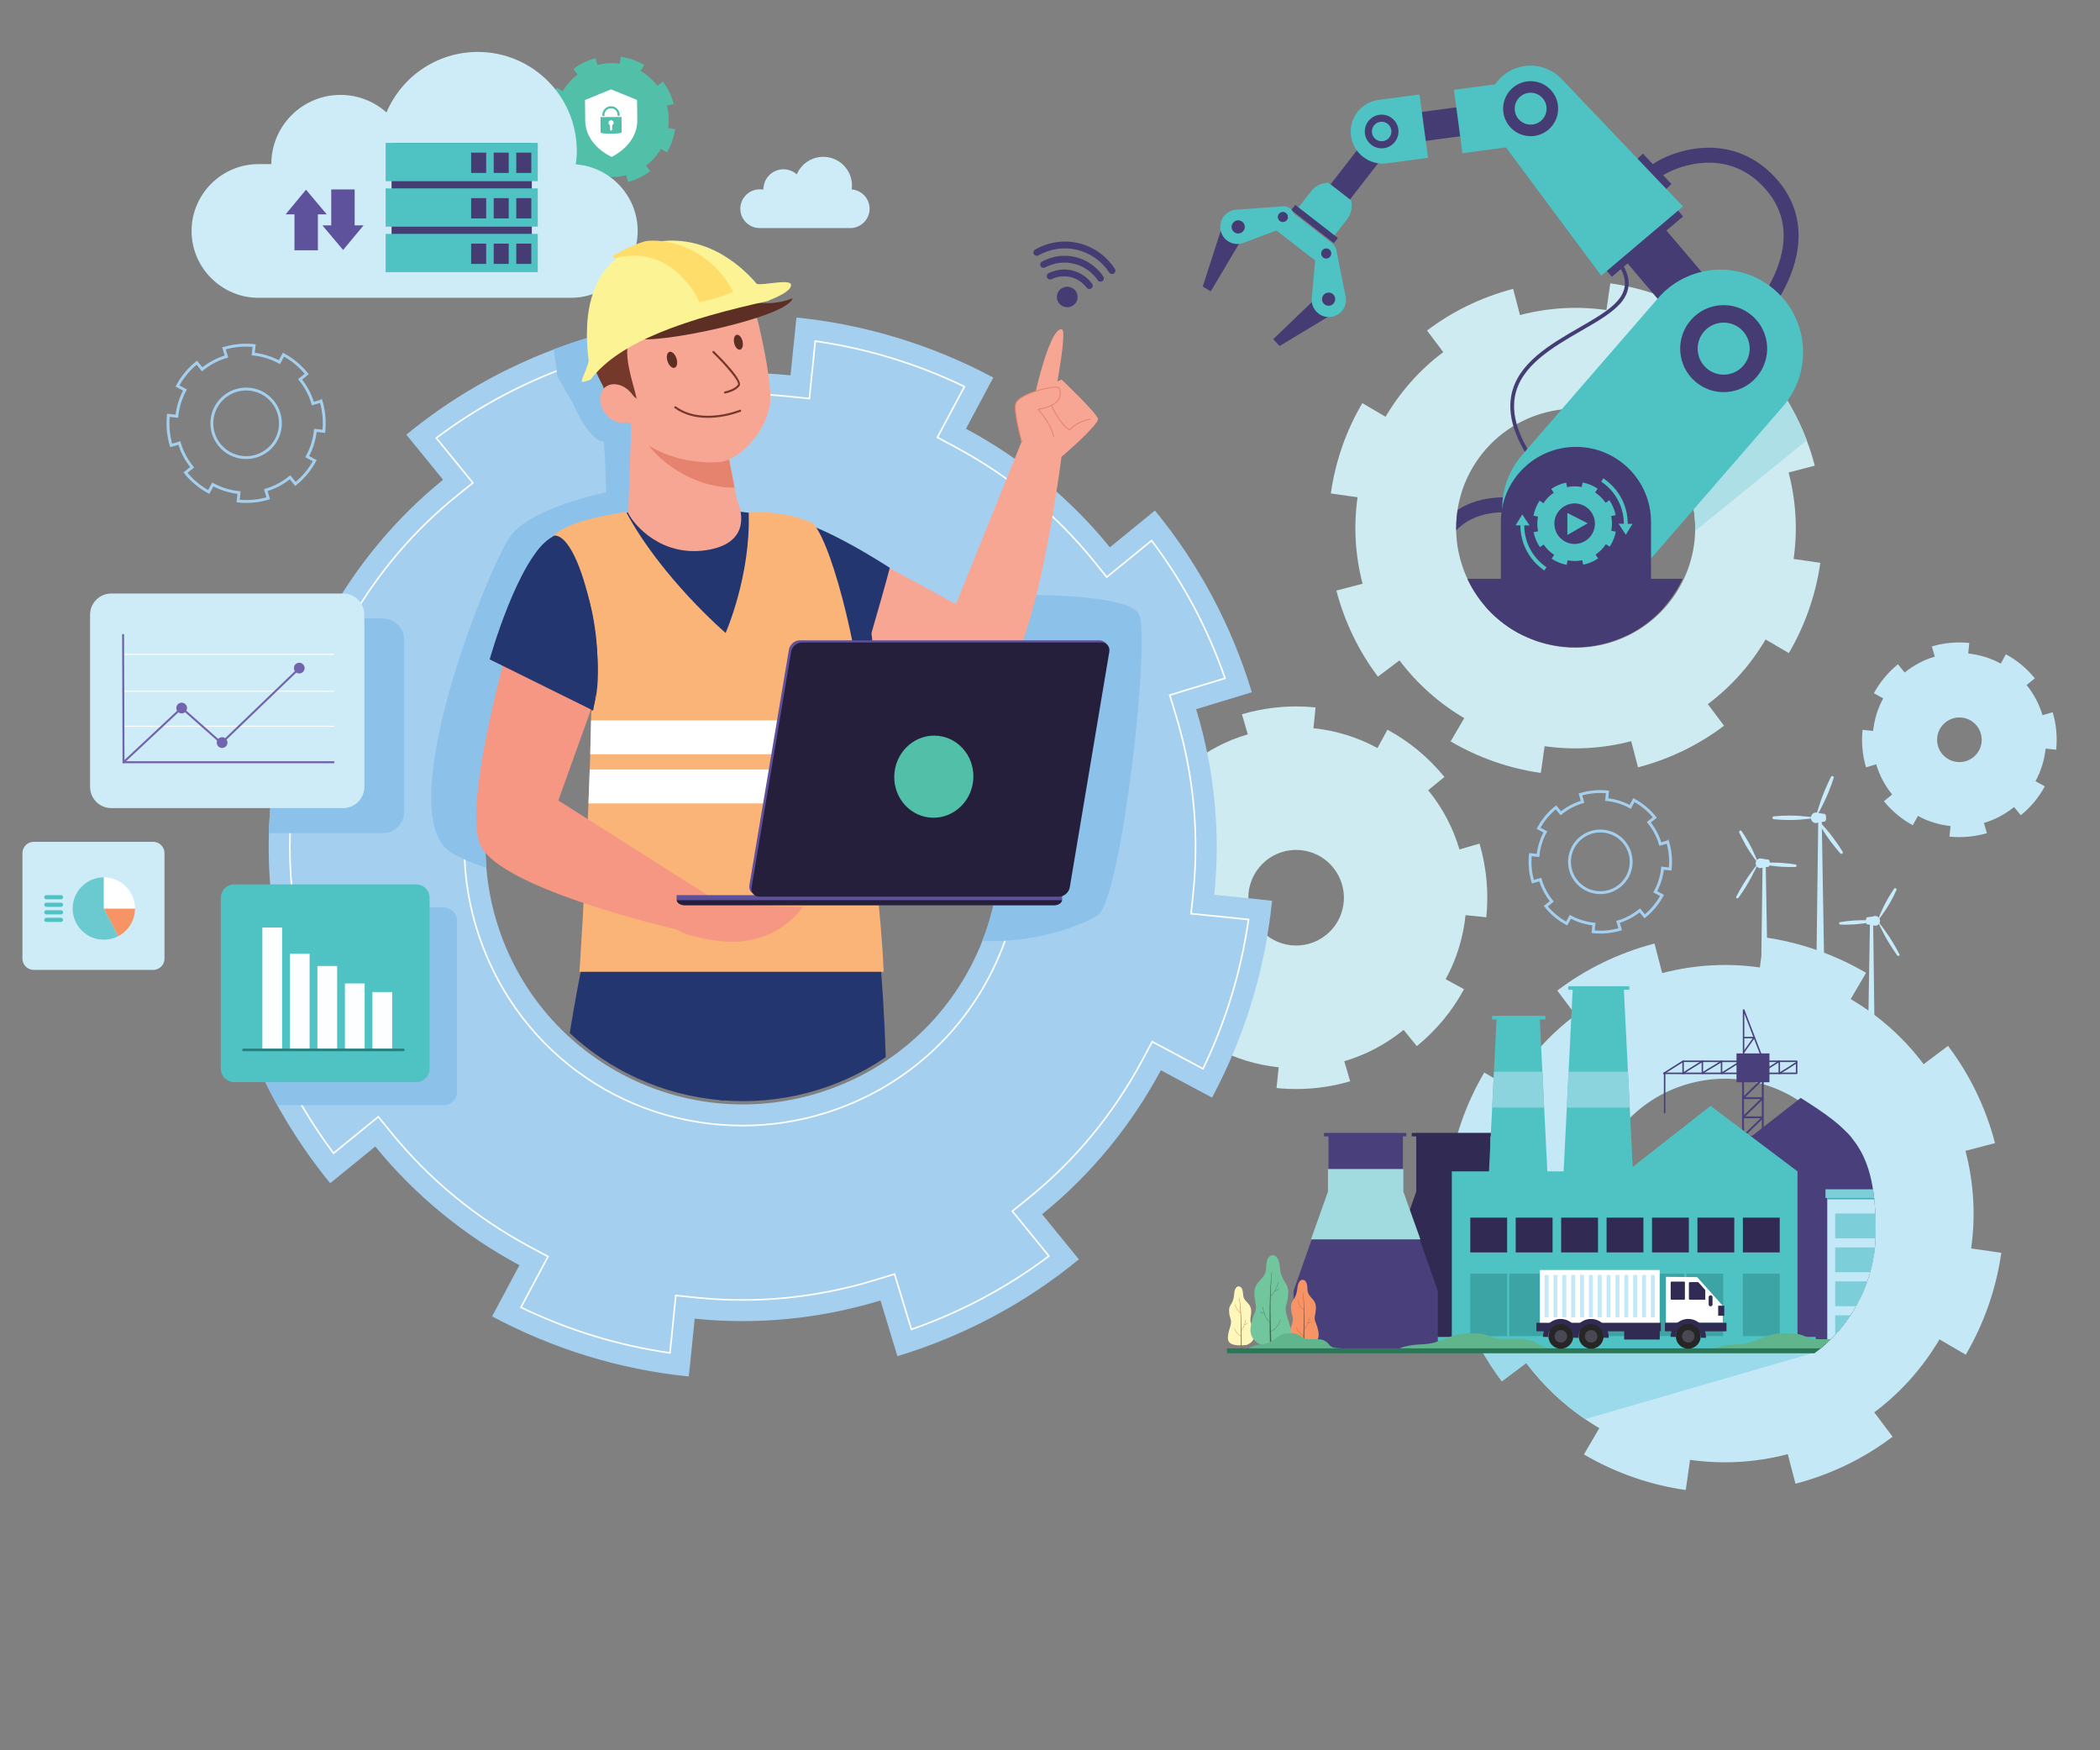 <svg xmlns="http://www.w3.org/2000/svg" xmlns:xlink="http://www.w3.org/1999/xlink" id="Layer_1" x="0px" y="0px" width="600px" height="500px" viewBox="0 0 600 500" xml:space="preserve"><rect x="0" y="0" width="600" height="500" fill="#808080" stroke="none"/><g>	<path fill="#CDEBF0" d="M422.717,240.984l-0.021,0.014l-1.658,0.473l-4.048,1.194c-1.769-6.01-4.735-11.771-8.938-16.935  l4.64-3.774c-4.635-5.693-10.19-10.223-16.278-13.503l-2.854,5.243c-5.702-3.126-11.933-5.006-18.287-5.673l0.608-5.927  c-4.083-0.42-8.22-0.378-12.321,0.132c-2.938,0.36-5.858,0.966-8.726,1.814l1.681,5.727c-6.008,1.765-11.77,4.731-16.935,8.935  l-3.775-4.637c-5.69,4.631-10.222,10.188-13.503,16.275l5.245,2.858c-3.128,5.698-5.006,11.929-5.676,18.283l-5.927-0.605  c-0.736,7.021-0.085,14.172,1.946,21.048l0.051-0.014l3.768-1.108l1.908-0.56c1.768,6.009,4.748,11.786,8.938,16.933l-4.64,3.774  c4.634,5.693,10.177,10.206,16.246,13.5l2.854-5.245c5.718,3.115,11.963,5.012,18.317,5.68l-0.607,5.926  c1.155,0.119,2.317,0.2,3.478,0.245c5.883,0.233,11.812-0.479,17.552-2.176l-0.367-1.278l-1.314-4.446  c6.012-1.769,11.789-4.749,16.955-8.951l3.774,4.636c5.69-4.631,10.203-10.174,13.484-16.262l-5.244-2.854  c3.127-5.702,5.024-11.946,5.69-18.302l5.929,0.607C425.382,255.023,424.746,247.858,422.717,240.984z M359.726,265.069  c-4.757-5.847-3.875-14.442,1.973-19.198c1.953-1.593,4.215-2.554,6.535-2.91c4.63-0.71,9.5,0.979,12.67,4.872  c2.263,2.778,3.251,6.178,3.043,9.486c-0.234,3.666-1.941,7.225-5.017,9.729C373.086,271.806,364.492,270.924,359.726,265.069z"></path></g><g>	<path fill="#C4E8F5" d="M538.256,228.883c2.357,2.896,5.177,5.193,8.264,6.868l1.454-2.668c2.91,1.584,6.087,2.549,9.32,2.89  l-0.31,3.016c3.567,0.365,7.203,0.052,10.701-0.983l-0.188-0.649l-0.667-2.265c3.056-0.897,5.997-2.415,8.625-4.554l1.92,2.359  c2.896-2.356,5.192-5.176,6.861-8.273l-2.669-1.453c1.592-2.9,2.558-6.078,2.896-9.311l3.016,0.31  c0.366-3.566,0.044-7.212-0.989-10.71l-0.01,0.007l-0.843,0.241l-2.061,0.607c-0.899-3.057-2.409-5.989-4.548-8.617l2.359-1.921  c-2.356-2.896-5.184-5.2-8.281-6.87l-1.452,2.668c-2.901-1.592-6.071-2.548-9.305-2.888l0.31-3.016  c-3.567-0.366-7.212-0.043-10.71,0.99l0.857,2.914c-3.058,0.899-5.99,2.408-8.618,4.547l-1.92-2.359  c-2.896,2.357-5.201,5.183-6.871,8.281l2.67,1.453c-1.593,2.9-2.549,6.071-2.889,9.304l-3.015-0.309  c-0.376,3.574-0.044,7.212,0.989,10.709l0.026-0.005l1.915-0.565l0.973-0.286c0.898,3.058,2.416,5.998,4.547,8.617L538.256,228.883  z M554.885,215.352c-2.221-2.729-1.81-6.742,0.92-8.962c2.734-2.225,6.746-1.813,8.968,0.916c2.225,2.733,1.813,6.746-0.921,8.97  C561.123,218.497,557.11,218.085,554.885,215.352z"></path></g><g>	<path fill="none" stroke="#A4CFEF" stroke-width="0.824" stroke-miterlimit="10" d="M53.001,135.023  c1.893,2.325,4.157,4.169,6.637,5.516l1.167-2.143c2.336,1.272,4.888,2.047,7.484,2.32l-0.248,2.422  c2.864,0.293,5.784,0.041,8.593-0.79l-0.151-0.522l-0.537-1.817c2.456-0.722,4.817-1.94,6.927-3.658l1.542,1.895  c2.325-1.892,4.169-4.157,5.51-6.644l-2.143-1.167c1.278-2.329,2.053-4.88,2.326-7.477l2.422,0.248  c0.293-2.863,0.035-5.792-0.795-8.6l-0.007,0.006l-0.678,0.193l-1.655,0.488c-0.722-2.456-1.934-4.81-3.651-6.919l1.895-1.542  c-1.893-2.325-4.163-4.177-6.65-5.517l-1.167,2.143c-2.329-1.278-4.875-2.046-7.471-2.319l0.248-2.421  c-2.864-0.294-5.791-0.036-8.6,0.795l0.688,2.339c-2.456,0.722-4.81,1.934-6.92,3.651l-1.542-1.895  c-2.326,1.894-4.177,4.164-5.518,6.65l2.144,1.167c-1.278,2.329-2.046,4.875-2.319,7.471l-2.421-0.249  c-0.301,2.87-0.036,5.792,0.794,8.601l0.02-0.004l1.541-0.454l0.779-0.229c0.721,2.455,1.94,4.817,3.652,6.92L53.001,135.023z   M62.727,127.109c-3.414-4.195-2.781-10.362,1.413-13.776c4.201-3.42,10.369-2.787,13.783,1.408  c3.419,4.201,2.787,10.369-1.415,13.788C72.313,131.943,66.146,131.31,62.727,127.109z"></path></g><g>	<path fill="none" stroke="#A4CFEF" stroke-width="0.824" stroke-miterlimit="10" d="M441.659,258.868  c1.702,2.092,3.737,3.75,5.967,4.961l1.05-1.927c2.102,1.144,4.395,1.84,6.73,2.087l-0.224,2.177c2.575,0.265,5.2,0.038,7.727-0.71  l-0.136-0.47l-0.482-1.634c2.207-0.648,4.331-1.744,6.229-3.288l1.386,1.703c2.092-1.701,3.75-3.737,4.955-5.975l-1.928-1.048  c1.15-2.095,1.847-4.389,2.092-6.725l2.179,0.225c0.263-2.576,0.03-5.208-0.716-7.732l-0.006,0.005l-0.609,0.174l-1.488,0.438  c-0.65-2.208-1.739-4.323-3.283-6.222l1.704-1.387c-1.702-2.091-3.743-3.756-5.98-4.961l-1.049,1.928  c-2.095-1.15-4.383-1.84-6.718-2.086l0.224-2.178c-2.576-0.264-5.208-0.031-7.733,0.716l0.617,2.104  c-2.206,0.649-4.324,1.739-6.221,3.282l-1.388-1.703c-2.09,1.702-3.755,3.744-4.96,5.979l1.927,1.05  c-1.149,2.093-1.839,4.383-2.084,6.718l-2.178-0.224c-0.271,2.58-0.032,5.207,0.714,7.732l0.019-0.004l1.384-0.408l0.703-0.206  c0.647,2.208,1.743,4.332,3.282,6.223L441.659,258.868z M450.403,251.753c-3.07-3.771-2.501-9.316,1.271-12.386  c3.777-3.074,9.323-2.506,12.394,1.266c3.073,3.777,2.505,9.322-1.272,12.398C459.023,256.101,453.479,255.531,450.403,251.753z"></path></g><g>	<g>		<g>			<path fill="#52C0A8" d="M157.13,38.915c0.62,2.373,1.679,4.514,3.068,6.357l1.596-1.199c1.307,1.74,2.943,3.182,4.783,4.267    l-1.006,1.718c2.032,1.191,4.292,1.994,6.663,2.329l0.065-0.439l0.217-1.536c2.072,0.297,4.243,0.191,6.396-0.371l0.505,1.933    c2.374-0.619,4.514-1.679,6.356-3.074l-1.2-1.596c1.742-1.3,3.185-2.936,4.269-4.775l1.718,1.006    c1.191-2.031,1.992-4.298,2.327-6.67l-0.007,0.001l-0.569-0.086l-1.398-0.198c0.297-2.072,0.193-4.236-0.369-6.389l1.934-0.505    c-0.619-2.373-1.681-4.521-3.077-6.362l-1.596,1.199c-1.3-1.742-2.934-3.177-4.774-4.261l1.007-1.718    c-2.032-1.19-4.298-1.992-6.67-2.327l-0.283,1.975c-2.072-0.296-4.235-0.193-6.389,0.369l-0.505-1.933    c-2.374,0.62-4.521,1.68-6.363,3.077l1.199,1.596c-1.741,1.299-3.177,2.934-4.261,4.773l-1.718-1.007    c-1.198,2.034-1.991,4.298-2.326,6.67l0.016,0.004l1.3,0.185l0.659,0.093c-0.296,2.073-0.191,4.244,0.369,6.39L157.13,38.915z"></path>		</g>		<g>			<g>				<g>					<g>						<path fill="#DEF2F6" d="M182.017,27.96L182.017,27.96c0-0.025,0-0.036,0-0.039C182.016,27.926,182.017,27.96,182.017,27.96z"></path>						<path fill="#DEF2F6" d="M182.017,27.96L182.017,27.96c0-0.025,0-0.036,0-0.039C182.016,27.926,182.017,27.96,182.017,27.96z"></path>						<path fill="#DEF2F6" d="M167.126,28.124c0,0,0-0.034,0-0.038C167.126,28.088,167.126,28.099,167.126,28.124L167.126,28.124z"></path>						<path fill="#DEF2F6" d="M167.126,28.124c0,0,0-0.034,0-0.038C167.126,28.088,167.126,28.099,167.126,28.124L167.126,28.124z"></path>						<path fill="#FFFFFF" d="M167.14,28.565c0.007,0.668,0.025,2.245,0.065,5.885c0.075,6.71,6.593,9.941,7.561,10.378       c0.993-0.51,7.387-3.831,7.312-10.542c-0.037-3.372-0.055-4.972-0.063-5.721l-7.422-3.039L167.14,28.565z"></path>					</g>				</g>			</g>			<g>				<path fill="#52C0A8" d="M171.571,33.445l0.03,4.405c0.003,0.49,6.019,0.451,6.016-0.041l-0.029-4.404L171.571,33.445z      M173.847,35.093c-0.002-0.409,0.327-0.741,0.737-0.744c0.41-0.002,0.747,0.325,0.75,0.733c0.002,0.299-0.177,0.559-0.434,0.676     l0.008,1.251c0.001,0.167-0.134,0.305-0.304,0.307c-0.167,0.001-0.304-0.137-0.305-0.303l-0.008-1.249     C174.029,35.652,173.849,35.394,173.847,35.093z"></path>				<path fill="#52C0A8" d="M172.096,33.127l0.609-0.004l-0.002-0.296c-0.007-1.027,0.827-1.869,1.86-1.875     c1.032-0.007,1.877,0.824,1.884,1.851l0.002,0.296l0.609-0.004l-0.002-0.296c-0.009-1.362-1.129-2.462-2.498-2.454     c-1.368,0.009-2.474,1.124-2.465,2.486L172.096,33.127z"></path>			</g>		</g>	</g>	<g id="cloud_7_">		<path fill="#CDECF7" d="M164.513,46.956c0.17-1.253,0.288-2.522,0.288-3.822c0-15.629-12.67-28.299-28.299-28.299   c-11.725,0-21.784,7.13-26.078,17.291c-3.494-3.11-8.085-5.017-13.132-5.017c-10.921,0-19.775,8.854-19.775,19.775h-3.69   c-10.501,0-19.094,8.592-19.094,19.094l0,0c0,10.501,8.592,19.093,19.094,19.093h89.277c10.501,0,19.093-8.592,19.093-19.093l0,0   C182.197,55.952,174.361,47.686,164.513,46.956z"></path>	</g>	<g>		<rect x="111.878" y="40.819" fill="#453C74" width="40.07" height="36.249"></rect>		<g>			<rect x="110.18" y="40.819" fill="#4FC3C4" width="43.467" height="10.942"></rect>			<g>				<rect x="147.505" y="43.609" fill="#453C74" width="4.297" height="5.797"></rect>				<rect x="141.058" y="43.609" fill="#453C74" width="4.297" height="5.797"></rect>				<rect x="134.611" y="43.609" fill="#453C74" width="4.298" height="5.797"></rect>			</g>		</g>		<g>			<rect x="110.18" y="53.813" fill="#4FC3C4" width="43.467" height="10.941"></rect>			<g>				<rect x="147.505" y="56.602" fill="#453C74" width="4.297" height="5.797"></rect>				<rect x="141.058" y="56.602" fill="#453C74" width="4.297" height="5.797"></rect>				<rect x="134.611" y="56.602" fill="#453C74" width="4.298" height="5.797"></rect>			</g>		</g>		<g>			<rect x="110.18" y="66.805" fill="#4FC3C4" width="43.467" height="10.942"></rect>			<g>				<rect x="147.505" y="69.595" fill="#453C74" width="4.297" height="5.797"></rect>				<rect x="141.058" y="69.595" fill="#453C74" width="4.297" height="5.797"></rect>				<rect x="134.611" y="69.595" fill="#453C74" width="4.298" height="5.797"></rect>			</g>		</g>	</g>	<g>		<g>			<rect x="94.64" y="54.119" fill="#5D529B" width="6.693" height="12.77"></rect>			<polygon fill="#5D529B" points="98.035,71.414 92.11,64.383 103.862,64.383    "></polygon>		</g>		<g>			<rect x="84.133" y="58.726" fill="#5D529B" width="6.693" height="12.769"></rect>			<polygon fill="#5D529B" points="87.431,54.2 93.355,61.231 81.604,61.231    "></polygon>		</g>	</g></g><g id="cloud_3_">	<path fill="#CDECF7" d="M243.335,54.111c0.05-0.363,0.084-0.731,0.084-1.108c0-4.53-3.672-8.202-8.202-8.202  c-3.398,0-6.314,2.067-7.559,5.011c-1.013-0.901-2.343-1.454-3.806-1.454c-3.166,0-5.731,2.566-5.731,5.732h-1.07  c-3.044,0-5.534,2.49-5.534,5.534l0,0c0,3.043,2.49,5.534,5.534,5.534h25.876c3.043,0,5.534-2.491,5.534-5.534l0,0  C248.461,56.719,246.189,54.323,243.335,54.111z"></path></g><g>	<g>		<path fill="#A4CFEF" d="M363.391,257.325l-4.769-0.527l-11.688-1.19c1.78-17.332,0.207-35.293-5.177-53.018l15.917-4.836   c-5.936-19.534-15.475-37.049-27.695-51.908l-12.874,10.5c-11.383-14.057-25.452-25.458-41.112-33.871l7.807-14.62   c-17.293-9.232-36.41-15.147-56.248-17.153l-1.699,16.519c-10.028-1.029-20.261-0.936-30.541,0.365   c-7.488,0.95-15.003,2.542-22.476,4.815l-4.836-15.916c-3.313,1.004-6.572,2.116-9.764,3.33   c-15.636,5.918-29.806,14.213-42.142,24.359l10.497,12.879c-13.618,11.027-24.744,24.571-33.072,39.641   c-0.27,0.486-0.536,0.975-0.799,1.466l-2.745-1.466l-11.873-6.341c-1.12,2.089-2.193,4.203-3.211,6.341   c-7.439,15.589-12.179,32.465-13.944,49.91l0.14,0.021l10.873,1.109l5.506,0.565c-0.33,3.212-0.544,6.444-0.64,9.698   c-0.206,7.021,0.138,14.123,1.06,21.235c0.955,7.373,2.534,14.76,4.757,22.086l-11.719,3.561l-4.196,1.273   c1.243,4.096,2.646,8.098,4.196,12.004c2.416,6.097,5.197,11.954,8.304,17.565c4.408,7.954,9.476,15.404,15.111,22.298   l12.879-10.497c11.441,14.038,25.526,25.499,41.189,33.909l-7.807,14.622c17.291,9.232,36.349,15.166,56.185,17.167l0.401-3.675   l1.298-12.842c17.332,1.781,35.356,0.193,53.077-5.195l4.837,15.915c19.534-5.932,36.991-15.452,51.85-27.67l-10.499-12.88   c14.058-11.384,25.518-25.468,33.929-41.129l14.622,7.809c9.231-17.292,15.144-36.41,17.15-56.249L363.391,257.325z    M280.692,268.754c-7.924,20.222-24.7,36.743-47.117,43.554c-38.823,11.798-79.855-10.112-91.67-48.995   c-1.558-5.131-2.528-10.296-2.947-15.433c-2.762-33.723,18.191-65.981,51.883-76.218c9.613-2.92,19.354-3.78,28.757-2.836   c12.138,1.222,23.708,5.457,33.686,12.164c13.546,9.102,24.156,22.753,29.27,39.588   C287.558,237.046,286.514,253.896,280.692,268.754z M363.391,257.325l-4.769-0.527l-11.688-1.19   c1.78-17.332,0.207-35.293-5.177-53.018l15.917-4.836c-5.936-19.534-15.475-37.049-27.695-51.908l-12.874,10.5   c-11.383-14.057-25.452-25.458-41.112-33.871l7.807-14.62c-17.293-9.232-36.41-15.147-56.248-17.153l-1.699,16.519   c-10.028-1.029-20.261-0.936-30.541,0.365c-7.488,0.95-15.003,2.542-22.476,4.815l-4.836-15.916   c-3.313,1.004-6.572,2.116-9.764,3.33c-15.636,5.918-29.806,14.213-42.142,24.359l10.497,12.879   c-13.618,11.027-24.744,24.571-33.072,39.641c-0.27,0.486-0.536,0.975-0.799,1.466l-2.745-1.466l-11.873-6.341   c-1.12,2.089-2.193,4.203-3.211,6.341c-7.439,15.589-12.179,32.465-13.944,49.91l0.14,0.021l10.873,1.109l5.506,0.565   c-0.33,3.212-0.544,6.444-0.64,9.698c-0.206,7.021,0.138,14.123,1.06,21.235c0.955,7.373,2.534,14.76,4.757,22.086l-11.719,3.561   l-4.196,1.273c1.243,4.096,2.646,8.098,4.196,12.004c2.416,6.097,5.197,11.954,8.304,17.565   c4.408,7.954,9.476,15.404,15.111,22.298l12.879-10.497c11.441,14.038,25.526,25.499,41.189,33.909l-7.807,14.622   c17.291,9.232,36.349,15.166,56.185,17.167l0.401-3.675l1.298-12.842c17.332,1.781,35.356,0.193,53.077-5.195l4.837,15.915   c19.534-5.932,36.991-15.452,51.85-27.67l-10.499-12.88c14.058-11.384,25.518-25.468,33.929-41.129l14.622,7.809   c9.231-17.292,15.144-36.41,17.15-56.249L363.391,257.325z M280.692,268.754c-7.924,20.222-24.7,36.743-47.117,43.554   c-38.823,11.798-79.855-10.112-91.67-48.995c-1.558-5.131-2.528-10.296-2.947-15.433c-2.762-33.723,18.191-65.981,51.883-76.218   c9.613-2.92,19.354-3.78,28.757-2.836c12.138,1.222,23.708,5.457,33.686,12.164c13.546,9.102,24.156,22.753,29.27,39.588   C287.558,237.046,286.514,253.896,280.692,268.754z"></path>		<path fill="none" stroke="#FFFFFF" stroke-width="0.453" stroke-miterlimit="10" d="M340.306,261.006l0.617-6.017   c0.445-4.318,0.67-8.709,0.67-13.053c0-12.673-1.891-25.319-5.62-37.589l-1.753-5.782l15.798-4.8   c-4.969-14.261-12.001-27.453-20.981-39.355l-12.813,10.45l-3.815-4.713c-10.7-13.211-23.915-24.095-39.276-32.35l-5.309-2.852   l7.741-14.496c-13.524-6.531-27.817-10.89-42.633-13.006l-1.685,16.407l-6.012-0.617c-4.318-0.445-8.71-0.67-13.049-0.67   c-5.356,0-10.769,0.343-16.094,1.016c-0.005,0-0.014,0.002-0.02,0.002c-7.228,0.917-14.452,2.462-21.479,4.601l-5.781,1.757   l-4.801-15.797c-1.222,0.425-2.435,0.867-3.637,1.323c-0.437,0.165-0.874,0.333-1.307,0.502   c-12.38,4.823-23.923,11.249-34.409,19.152l10.448,12.813l-4.713,3.815c-11.96,9.685-22.009,21.424-29.92,34.946   c-0.834,1.422-1.645,2.866-2.429,4.327l-2.853,5.309l-14.507-7.747c-6.519,13.456-10.875,27.752-12.995,42.643l4.889,0.498   l11.518,1.183l-0.617,6.013c-0.307,3.002-0.51,6.042-0.604,9.08c-0.041,1.328-0.063,2.653-0.063,3.978   c0.003,5.483,0.362,11.029,1.068,16.48c0.919,7.099,2.448,14.2,4.545,21.109l1.754,5.781l-15.795,4.796   c0.681,1.952,1.403,3.885,2.158,5.788c2.287,5.768,4.968,11.441,7.974,16.862c3.204,5.781,6.819,11.362,10.782,16.651   l12.789-10.422l3.815,4.683c10.832,13.291,24.077,24.195,39.363,32.405l5.309,2.851l-7.74,14.502   c13.546,6.545,27.826,10.908,42.588,13.021l1.661-16.404l6.02,0.618c4.301,0.441,8.683,0.664,13.017,0.664   c12.709,0,25.391-1.895,37.687-5.633l5.781-1.757l4.803,15.8c14.225-4.96,27.401-11.987,39.295-20.961l-10.447-12.816l4.71-3.813   c13.274-10.75,24.178-23.972,32.408-39.295l2.852-5.309l14.503,7.741c6.526-13.522,10.885-27.82,13.003-42.645L340.306,261.006z    M286.319,270.957c-8.946,22.828-27.529,40.005-50.988,47.132c-7.54,2.291-15.326,3.456-23.14,3.456   c-35.232,0-65.804-22.696-76.067-56.476c-1.655-5.451-2.729-11.067-3.19-16.695c-0.077-0.937-0.137-1.878-0.178-2.822   c-0.058-1.214-0.085-2.426-0.085-3.631c0.003-35.233,22.674-65.79,56.413-76.04c7.562-2.297,15.369-3.464,23.207-3.464   c0.219,0,0.441,0,0.664,0.003c2.413,0.021,4.848,0.153,7.249,0.392c12.981,1.31,25.586,5.861,36.449,13.163   c1.4,0.941,2.767,1.924,4.101,2.951c13.058,10.049,22.767,24.043,27.582,39.896c2.301,7.565,3.464,15.37,3.464,23.202   c-0.003,9.143-1.565,18.124-4.655,26.732C286.882,269.494,286.605,270.227,286.319,270.957z"></path>		<path fill="#8CC1E9" d="M219.597,168.825c-9.402-0.942-19.145-0.085-28.755,2.837c-33.694,10.236-54.646,42.495-51.885,76.218   c-6.1-2.001-10.341-4.025-12.061-6.024c-13.269-15.426,12.958-80.221,18.822-88.55c5.861-8.333,27.458-12.653,27.458-12.653   s0-4.936-0.616-14.501c-4.32,0-8.949-11.105-8.949-11.105l-4.32-7.405l-1.057-7.828c3.193-1.212,6.45-2.323,9.765-3.33   l4.836,15.916c7.471-2.272,14.988-3.864,22.477-4.813l5.631,43.25L219.597,168.825z"></path>		<path fill="#8CC1E9" d="M313.872,261.294c-1.701,1.547-16.632,8.428-33.179,7.458c5.821-14.854,6.864-31.706,1.86-48.175   c-5.114-16.833-15.725-30.486-29.271-39.589l39.918-11.022c0,0,28.386-0.309,32.088,5.245   C328.99,180.765,320.66,255.121,313.872,261.294z"></path>	</g>	<g>		<defs>			<path id="SVGID_1_" d="M342.414,4.617H97.124v254.547h44.506c7.75,31.794,36.413,55.395,70.592,55.395    c34.18,0,62.843-23.601,70.592-55.395h59.599V4.617z"></path>		</defs>		<clipPath id="SVGID_2_">			<use xlink:href="#SVGID_1_" overflow="visible"></use>		</clipPath>		<g clip-path="url(#SVGID_2_)">			<path fill="#F8A694" d="M232.968,150.751l40.144,21.834l20.424-50.493l10.5,2.639c0,0-6.806,58.657-17.729,69.394    c-10.923,10.737-66.663-12.917-66.663-12.917C205.987,172.472,218.429,144.774,232.968,150.751z"></path>			<g>				<path fill="#F8A694" d="M292.8,129.485c0,0-3.43-11.26-2.612-14.166c0.818-2.906,12.078-5.719,12.496-4.356     c0.417,1.362,1.252,4.704-6.067,5.991C300.992,121.805,305.548,131.086,292.8,129.485z"></path>				<g>					<path fill="#F8A694" d="M292.178,129.924c0,0,0-9.869,1.95-13.66c2.599-5.048,9.155-7.844,9.155-7.844      s10.241,9.688,10.434,11.287c0.193,1.598-9.893,10.344-9.893,10.344S296.367,135.928,292.178,129.924z"></path>					<path fill="#F8A694" d="M294.673,117.208c0,0,4.959-24.163,8.74-23.099c1.744,0.491-2.911,23.573-2.911,23.573L294.673,117.208      z"></path>					<path fill="#E6836F" d="M291.845,126.292c0.025,0.01,0.053,0.013,0.081,0.005c0.07-0.018,0.113-0.089,0.095-0.16      c-0.843-3.298-2.185-9.083-1.706-10.784c0.631-2.241,8.051-4.578,11.163-4.613c0.925-0.01,1.062,0.197,1.082,0.26      c0.273,0.899,0.469,1.961-0.183,3.023c-0.812,1.327-2.758,2.269-5.783,2.801l-0.233,0.041l0.158,0.176      c1.818,2.014,3.925,5.113,4.391,7.77c0.013,0.072,0.081,0.12,0.151,0.107c0.072-0.013,0.12-0.081,0.106-0.152      c-0.461-2.635-2.492-5.681-4.296-7.725c2.971-0.553,4.898-1.521,5.729-2.88c0.8-1.306,0.385-2.66,0.208-3.237      c-0.096-0.309-0.53-0.456-1.335-0.447c-3.153,0.036-10.73,2.383-11.412,4.805c-0.495,1.759,0.854,7.596,1.704,10.92      C291.775,126.246,291.807,126.278,291.845,126.292z"></path>					<path fill="#E6836F" d="M305.549,122.885c0.036,0.015,0.072,0.027,0.107,0.039l0.088,0.029l0.058-0.074      c1.796-2.329,5.629-2.98,5.667-2.986c0.071-0.012,0.12-0.079,0.108-0.151c-0.013-0.071-0.081-0.121-0.151-0.108      c-0.16,0.026-3.893,0.661-5.773,3.011c-0.004-0.001-0.007-0.003-0.011-0.004c-2.284-0.893-5.068-6.748-5.098-6.807      c-0.03-0.065-0.108-0.094-0.174-0.063c-0.066,0.031-0.095,0.109-0.063,0.175C300.424,116.192,303.164,121.954,305.549,122.885z      "></path>				</g>			</g>			<path fill="#23366F" d="M225.641,148.189c0,0,8.408,1.121,28.587,14.013c-2.242,8.688-8.969,31.39-8.969,31.39    s-30.829-9.529-35.033-19.899C206.022,163.323,210.507,143.985,225.641,148.189z"></path>			<g>				<g>					<path fill="#231F20" d="M127.167,501.572h31.863c0.656-0.375,1.142-0.798,1.428-1.28c1.642-23.698,4.004-35.107,4.004-35.107      l-22.191-0.904l-5.024,17.631C129.813,486.992,120.951,497.893,127.167,501.572z"></path>					<path fill="#231F20" d="M161.446,502H123.67c-0.958,0-0.636-5.255,0.322-5.255l37.55,0.212      C162.528,496.957,162.432,502,161.446,502z"></path>				</g>				<path fill="#23366F" d="M174.61,249.178c-11.104,17.075-19.212,99.593-34.512,223.834l22.615,1.192     c6.794-33.094,14.454-49.872,22.234-97.576c18.635-42.103,28.299-81.99,33.257-123.057     C223.027,222.613,185.019,206.356,174.61,249.178z"></path>			</g>			<g>				<path fill="#23366F" d="M201.355,255.059c1.597,60.423,12.368,111.745,12.368,111.745c2.47,50.599,5.81,48.907,10.496,107.883     l20.439-0.272c1.72-25.269,15.353-143.062,4.766-218.668C244.304,221.688,198.087,210.416,201.355,255.059z"></path>				<path fill="#231F20" d="M224.218,474.687c-1.823,9.764-3.131,17.382-2.367,26.22l49.504,0.963c0,0,4.9-4.773-1.261-11.931     c-6.161-7.159-17.86-3.017-25.437-15.524L224.218,474.687z"></path>				<path fill="#231F20" d="M273.604,502h-52.594c-0.958,0-0.707-5.255,0.251-5.255l52.372,0.212     C274.618,496.957,274.589,502,273.604,502z"></path>			</g>			<path fill="#23366F" d="M247.9,252.202c0,10.449-74.202,7.425-74.202-3.024c-4.252-91.196-26.292-81.867-20.654-91.045    c9.722-15.826,58.828-14.929,76.508-8.126c7.021,2.702,16.448,13.708,19.464,31.252c1.55,9.021-5.092,19.524-6.142,26.817    C240.447,224.949,247.406,249.779,247.9,252.202z"></path>			<path fill="#F8A694" d="M201.644,157.186c-12.527,1.822-20.318-6.92-22.149-10.576l0.876-25.351l14.36-1.398    c4.165,0.345,8.329,1.343,11.911,2.757l3.231,16.693l0.714,3.619C212.213,146.494,214.172,155.363,201.644,157.186z"></path>			<path fill="#E6836F" d="M185.204,126.999c2.253,3.467,11.683,12.344,24.669,12.313l-2.796-14.442L185.204,126.999z"></path>			<g>				<g>					<path fill="#F8A694" d="M216.985,93.603c1.126,4.995,3.446,15.96,3.067,21.01c-0.577,7.688-7.758,16.215-14.021,17.335      c-7.249,0.738-17.022-1.42-22.328-5.979c-2.953-3.46-8.668-11.67-11.299-18.857c-5.486-14.99,5.105-28.134,18.543-31.17      C204.383,72.906,213.475,78.033,216.985,93.603z"></path>					<path fill="#74392B" d="M176.905,117.014c-2.802-4.931,0.921-6.93,5.003-3.101c-0.698-3.721-4.94-14.625-1.183-18.241      c4.245-4.195,22.923-2.37,32.959-12.833c0,0-7.479-16.399-32.03-6.715C153.928,90.827,176.905,117.014,176.905,117.014z"></path>					<path fill="#F8A694" d="M180.38,112.325c2.122,2.582,2.211,6.007,0.2,7.649c-2.012,1.643-5.363,0.882-7.486-1.7      c-2.122-2.581-2.211-6.006-0.2-7.649S178.257,109.744,180.38,112.325z"></path>				</g>			</g>			<path fill="#FBB478" d="M158.135,153.002c8.342-0.999,16.521,39.281,10.792,50.319c-0.016,0.814-0.026,1.64-0.047,2.47    c-0.063,3.144-0.142,6.387-0.242,9.667c-0.047,1.451-0.095,2.912-0.142,4.373c-0.11,3.222-0.236,6.46-0.362,9.672    c-1.025,24.888-2.571,48.111-2.571,48.111h86.903c-0.694-17.067-3.186-34.588-4.889-48.111c-0.441-3.521-0.83-6.775-1.114-9.672    c-0.158-1.566-0.284-3.028-0.373-4.373c-0.216-3.222-0.221-5.792,0.073-7.543c0.1-0.604,0.168-1.319,0.194-2.124    c0.436-12.709-7.905-49.639-14.092-56.314c-8.677-4.021-18.355-3.039-18.355-3.039c0.61,18.118-6.596,34.376-6.596,34.376    s-18.402-15.795-28.438-34.586C170.062,147.641,162.024,149.412,158.135,153.002z"></path>			<path fill="#FFFFFF" d="M246.089,215.458c-0.216-3.222-0.221-5.792,0.073-7.543c0.1-0.604,0.168-1.319,0.194-2.124h-77.478    c-0.063,3.144-0.142,6.387-0.242,9.667H246.089z"></path>			<path fill="#FFFFFF" d="M168.133,229.503h79.443c-0.441-3.521-0.83-6.775-1.114-9.672h-77.967    C168.385,223.053,168.259,226.291,168.133,229.503z"></path>			<path fill="#5D2E23" d="M210.813,85.101c0,0,7.661,3.327,15.626,0.101c-1.21,5.444-39.722,13.509-44.662,11.393    C176.837,94.477,200.327,82.782,210.813,85.101z"></path>			<path fill="#FCF494" d="M168.214,103.055c-1.069-7.83-2.288-27.935,15.516-33.104c15.823-4.593,27.173,4.916,32.537,11.182    c2.321,0.358,8.573-1.339,9.673-0.046c0.257,0.772,0.015,2.265-6.341,4.786c0.021,0.039,0.033,0.061,0.033,0.061    c-22.98,5.042-42.578,11.46-50.863,22.484c0,0-1.488,0.678-2.362,0.678C165.646,109.096,167.544,106.022,168.214,103.055z"></path>			<path fill="#FFDD6A" d="M199.835,86.313c0,0-7.233-17.056-24.379-12.501l-0.333-0.728c0,0,4.325-2.709,9.22-4.182    c5.417-0.856,17.964,1.235,25.188,14.4C205.825,85.202,199.835,86.313,199.835,86.313z"></path>			<g>				<path fill="#F69784" d="M170.168,199.045l-10.645,29.62l45.906,29.117l-0.917,10.377c0,0-61.688-12.809-67.4-27.091     c-5.713-14.283,13.386-75.345,13.386-75.345C157.01,150.099,168.277,186.013,170.168,199.045z"></path>				<path fill="#F69784" d="M205.26,258.45l24.141,0.609c0,0-7.413,11.862-24.279,9.712     C182.908,265.938,191.685,257.513,205.26,258.45z"></path>				<g>					<path fill="#5E509A" d="M303.469,255.716v1.253c0,0.064-0.006,0.128-0.017,0.188c-0.132,0.813-1.104,1.442-2.285,1.442H195.62      c-1.18,0-2.153-0.629-2.284-1.442c-0.011-0.061-0.016-0.124-0.016-0.188v-1.253H303.469z"></path>					<path fill="#251F3C" d="M303.452,257.157c-0.132,0.813-1.104,1.442-2.285,1.442H195.62c-1.18,0-2.153-0.629-2.284-1.442      H303.452z"></path>					<g>						<polygon fill="#251F3C" points="315.714,183.544 316.325,184.142 315.992,184.609 315.209,183.509       "></polygon>						<path fill="#5E509A" d="M301.933,255.529h-85.627c-1.459,0-2.444-1.184-2.199-2.644l11.3-67.318       c0.245-1.46,1.626-2.643,3.086-2.643h85.625c1.461,0,2.444,1.182,2.2,2.643l-11.3,67.318       C304.773,254.346,303.391,255.529,301.933,255.529z"></path>					</g>					<path fill="#251F3C" d="M302.561,256.146h-85.627c-1.459,0-2.444-1.184-2.199-2.643l11.3-67.32      c0.245-1.459,1.626-2.643,3.086-2.643h85.625c1.46,0,2.443,1.184,2.199,2.643l-11.3,67.32      C305.402,254.963,304.019,256.146,302.561,256.146z"></path>											<ellipse transform="matrix(-0.993 -0.114 0.114 -0.993 506.451 472.4)" fill="#52C0A8" cx="266.783" cy="221.666" rx="11.305" ry="11.738"></ellipse>				</g>			</g>			<path fill="#23366F" d="M169.475,202.979l-29.57-14.62c0,0,8.208-29.169,17.542-34.747c4.553,2.731,9.077,9.235,11.565,20.518    C171.16,183.875,171.195,193.834,169.475,202.979z"></path>			<path fill="#74392B" d="M207.158,112.415c0.019,0,0.038-0.001,0.059-0.005c0.128-0.025,3.163-0.649,4.127-2.255    c0.954-1.59-5.351-7.916-7.306-9.816c-0.117-0.114-0.305-0.111-0.419,0.005c-0.114,0.118-0.111,0.305,0.006,0.419    c3.847,3.739,7.697,8.277,7.211,9.086c-0.829,1.382-3.707,1.974-3.736,1.979c-0.161,0.032-0.265,0.188-0.232,0.349    C206.896,112.319,207.019,112.415,207.158,112.415z"></path>			<path fill="#74392B" d="M202.224,119.368c5.046,0,9.289-1.729,9.358-1.758c0.151-0.063,0.222-0.236,0.159-0.387    s-0.235-0.223-0.387-0.16c-0.107,0.045-10.826,4.408-18.237-0.95c-0.132-0.096-0.318-0.066-0.414,0.066s-0.066,0.318,0.067,0.414    C195.698,118.71,199.113,119.368,202.224,119.368z"></path>							<ellipse transform="matrix(-0.974 0.225 -0.225 -0.974 438.359 145.452)" fill="#5D2E23" cx="210.9" cy="97.678" rx="1.225" ry="2.178"></ellipse>							<ellipse transform="matrix(-0.95 0.311 -0.311 -0.95 406.279 140.708)" fill="#5D2E23" cx="191.922" cy="102.744" rx="1.342" ry="2.387"></ellipse>		</g>		<g clip-path="url(#SVGID_2_)">			<g>				<path fill="#453C74" d="M306.422,87.378c-1.415,0.807-3.229,0.324-4.053-1.081c-0.824-1.406-0.346-3.199,1.069-4.006     c1.414-0.808,3.228-0.324,4.053,1.081C308.314,84.777,307.836,86.571,306.422,87.378z"></path>				<g>					<path fill="#453C74" d="M318.264,78.119L318.264,78.119c0.429-0.282,0.556-0.855,0.274-1.286      c-5.027-7.702-14.834-10.074-22.817-5.522c-0.446,0.254-0.595,0.822-0.341,1.27l0,0c0.257,0.455,0.839,0.628,1.296,0.373      c7.096-3.962,15.756-1.868,20.263,4.906C317.23,78.295,317.828,78.407,318.264,78.119z"></path>					<path fill="#453C74" d="M314.965,80.297l0.005-0.003c0.439-0.291,0.553-0.881,0.257-1.316      c-3.946-5.786-11.383-7.586-17.529-4.248c-0.464,0.252-0.632,0.831-0.373,1.29l0.003,0.005      c0.253,0.448,0.822,0.619,1.277,0.378c5.283-2.799,11.628-1.263,15.051,3.647C313.95,80.474,314.536,80.582,314.965,80.297z"></path>					<path fill="#453C74" d="M311.767,82.409l0.01-0.007c0.445-0.294,0.561-0.898,0.245-1.33c-2.886-3.956-8.053-5.208-12.424-3.016      c-0.478,0.239-0.65,0.832-0.387,1.297l0.005,0.011c0.249,0.439,0.8,0.606,1.256,0.388c3.522-1.69,7.639-0.692,9.999,2.427      C310.775,82.585,311.344,82.688,311.767,82.409z"></path>				</g>			</g>		</g>	</g>	<path fill="#8CC1E9" d="M130.569,263.043v48.872c0,2.104-1.704,3.807-3.806,3.807H79.229c-3.109-5.61-5.888-11.468-8.305-17.564  V284.88l11.719-3.56c-2.224-7.326-3.8-14.712-4.755-22.087h48.876C128.866,259.233,130.569,260.939,130.569,263.043z"></path>	<path fill="#8CC1E9" d="M115.452,182.757v49.177c0,3.35-2.715,6.063-6.066,6.063H76.826c0.096-3.254,0.31-6.486,0.64-9.698  l-5.506-0.565l-10.873-1.109l-0.14-0.021c1.765-17.445,6.505-34.321,13.944-49.91h34.494  C112.737,176.693,115.452,179.408,115.452,182.757z"></path></g><g>	<g>		<path fill="#CDECF7" d="M98.031,230.85H31.802c-3.35,0-6.066-2.715-6.066-6.065V175.61c0-3.351,2.716-6.066,6.066-6.066h66.229   c3.351,0,6.066,2.716,6.066,6.066v49.174C104.097,228.135,101.382,230.85,98.031,230.85z"></path>		<path fill="#FFFFFF" d="M95.272,187.065H35.291c-0.079,0-0.143-0.065-0.143-0.144s0.064-0.143,0.143-0.143h59.981   c0.079,0,0.144,0.064,0.144,0.143S95.352,187.065,95.272,187.065z"></path>		<path fill="#FFFFFF" d="M95.272,207.616H35.291c-0.079,0-0.143-0.063-0.143-0.143s0.064-0.143,0.143-0.143h59.981   c0.079,0,0.144,0.064,0.144,0.143S95.352,207.616,95.272,207.616z"></path>		<path fill="#FFFFFF" d="M95.272,197.607H35.291c-0.079,0-0.143-0.063-0.143-0.143s0.064-0.143,0.143-0.143h59.981   c0.079,0,0.144,0.063,0.144,0.143S95.352,197.607,95.272,197.607z"></path>		<path fill="#7363AC" d="M95.272,218.034H35.007l-0.123-36.65c0-0.158,0.127-0.286,0.285-0.287h0c0.157,0,0.286,0.127,0.286,0.285   l0.12,36.081h59.697c0.158,0,0.286,0.127,0.286,0.285S95.431,218.034,95.272,218.034z"></path>		<path fill="#7363AC" d="M85.322,190.697l-22.055,21.198L51.901,201.84l-16.805,15.7c-0.115,0.107-0.122,0.289-0.014,0.403   c0.056,0.061,0.132,0.091,0.208,0.091c0.07,0,0.14-0.025,0.195-0.077l16.426-15.345l11.372,10.06l22.039-21.184V190.697z"></path>		<circle fill="#7363AC" cx="51.907" cy="202.263" r="1.53"></circle>		<circle fill="#7363AC" cx="63.458" cy="212.137" r="1.531"></circle>		<circle fill="#7363AC" cx="85.503" cy="190.857" r="1.531"></circle>	</g>	<g>		<path fill="#4FC3C4" d="M66.893,309.134h52.031c2.104,0,3.809-1.705,3.809-3.808v-48.873c0-2.103-1.705-3.807-3.809-3.807H66.893   c-2.103,0-3.808,1.704-3.808,3.807v48.873C63.085,307.429,64.79,309.134,66.893,309.134z"></path>		<rect x="106.408" y="283.399" fill="#FDFEFF" width="5.64" height="16.299"></rect>		<rect x="98.546" y="280.941" fill="#FDFEFF" width="5.64" height="18.757"></rect>		<rect x="90.684" y="275.957" fill="#FDFEFF" width="5.64" height="23.741"></rect>		<rect x="82.821" y="272.476" fill="#FDFEFF" width="5.64" height="27.223"></rect>		<rect x="74.958" y="264.966" fill="#FDFEFF" width="5.64" height="34.732"></rect>		<path fill="#26807E" d="M115.204,300.309H69.563c-0.209,0-0.38-0.171-0.38-0.381c0-0.211,0.171-0.381,0.38-0.381h45.641   c0.21,0,0.381,0.17,0.381,0.381C115.585,300.138,115.414,300.309,115.204,300.309z"></path>	</g>	<g>		<path fill="#CDECF7" d="M43.761,277.071H9.646c-1.79,0-3.241-1.451-3.241-3.241v-30.11c0-1.79,1.452-3.24,3.241-3.24h34.115   c1.79,0,3.242,1.45,3.242,3.24v30.11C47.003,275.62,45.551,277.071,43.761,277.071z"></path>		<g>			<g>				<path fill="#4FC3C4" d="M17.432,256.897H13.24c-0.329,0-0.595-0.267-0.595-0.595l0,0c0-0.329,0.266-0.594,0.595-0.594h4.192     c0.328,0,0.594,0.265,0.594,0.594l0,0C18.026,256.631,17.76,256.897,17.432,256.897z"></path>				<path fill="#4FC3C4" d="M17.432,259.057H13.24c-0.329,0-0.595-0.267-0.595-0.595l0,0c0-0.329,0.266-0.595,0.595-0.595h4.192     c0.328,0,0.594,0.266,0.594,0.595l0,0C18.026,258.79,17.76,259.057,17.432,259.057z"></path>				<path fill="#4FC3C4" d="M17.432,261.215H13.24c-0.329,0-0.595-0.266-0.595-0.595l0,0c0-0.328,0.266-0.594,0.595-0.594h4.192     c0.328,0,0.594,0.266,0.594,0.594l0,0C18.026,260.949,17.76,261.215,17.432,261.215z"></path>				<path fill="#4FC3C4" d="M17.432,263.374H13.24c-0.329,0-0.595-0.268-0.595-0.596l0,0c0-0.328,0.266-0.594,0.595-0.594h4.192     c0.328,0,0.594,0.266,0.594,0.594l0,0C18.026,263.106,17.76,263.374,17.432,263.374z"></path>			</g>			<g>				<path fill="#6BCAD0" d="M29.683,250.637c-0.005,0-0.009,0-0.014,0c-4.917,0-8.904,3.987-8.904,8.903     c0,4.919,3.986,8.905,8.904,8.905c1.491,0,2.896-0.367,4.13-1.015l-4.116-7.891V250.637z"></path>				<path fill="#F79465" d="M33.799,267.431c2.838-1.488,4.774-4.462,4.774-7.891h-8.89L33.799,267.431z"></path>				<path fill="#FFFFFF" d="M29.683,250.637v8.903h8.89C38.573,254.628,34.594,250.645,29.683,250.637z"></path>			</g>		</g>	</g></g><g>	<g>		<g>			<g>				<path fill="#C8EBFB" d="M518.771,233.617c0,0-3.371,0.637-7.531,0.637c-1.665,0-3.204-0.103-4.451-0.225     c-0.497-0.049-0.497-0.774,0-0.823c1.247-0.122,2.786-0.224,4.451-0.224C515.4,232.982,518.771,233.617,518.771,233.617z"></path>				<path fill="#C8EBFB" d="M518.771,233.617c0,0,0.842-3.597,2.54-7.714c0.619-1.501,1.267-2.865,1.84-3.991     c0.23-0.453,0.919-0.17,0.763,0.315c-0.395,1.224-0.905,2.674-1.533,4.194C520.684,230.54,518.771,233.617,518.771,233.617z"></path>				<path fill="#C8EBFB" d="M518.77,233.601c0,0,2.569,2.451,5.175,5.967c0.988,1.333,1.841,2.628,2.517,3.722     c0.268,0.431-0.327,0.87-0.663,0.49c-0.829-0.942-1.796-2.105-2.768-3.416C520.425,236.849,518.77,233.601,518.77,233.601z"></path>				<ellipse fill="#C8EBFB" cx="518.771" cy="233.617" rx="1.368" ry="1.483"></ellipse>			</g>			<polygon fill="#C8EBFB" points="521.35,234.677 518.771,235.062 518.771,232.135 521.35,232.52    "></polygon>			<ellipse fill="#C8EBFB" cx="521.308" cy="233.604" rx="0.437" ry="1.09"></ellipse>		</g>		<polygon fill="#C8EBFB" points="521.529,295.669 518.718,295.669 519.501,234.445 520.502,234.445   "></polygon>	</g>	<g>		<g>			<g>				<path fill="#C8EBFB" d="M502.329,246.602c0,0,3.089-0.348,6.784-0.1c1.479,0.1,2.831,0.279,3.921,0.46     c0.433,0.071,0.327,0.699-0.121,0.711c-1.127,0.032-2.509,0.028-3.988-0.071C505.23,247.353,502.329,246.602,502.329,246.602z"></path>				<path fill="#C8EBFB" d="M502.329,246.602c0,0-1.276,3.059-3.393,6.516c-0.771,1.261-1.547,2.4-2.222,3.339     c-0.273,0.38-0.842,0.093-0.631-0.317c0.531-1.034,1.197-2.258,1.979-3.534C500.178,249.147,502.329,246.602,502.329,246.602z"></path>				<path fill="#C8EBFB" d="M502.329,246.617c0,0-1.921-2.272-3.717-5.466c-0.683-1.212-1.248-2.382-1.688-3.366     c-0.173-0.39,0.42-0.732,0.662-0.385c0.598,0.864,1.284,1.927,1.954,3.117C501.337,243.711,502.329,246.617,502.329,246.617z"></path>				<ellipse fill="#C8EBFB" cx="502.901" cy="246.606" rx="1.269" ry="1.377"></ellipse>			</g>			<polygon fill="#C8EBFB" points="505.293,247.59 502.9,247.947 502.9,245.231 505.293,245.589    "></polygon>			<ellipse fill="#C8EBFB" cx="505.254" cy="246.596" rx="0.405" ry="1.01"></ellipse>		</g>		<polygon fill="#C8EBFB" points="505.46,304.177 502.852,304.177 503.578,247.374 504.508,247.374   "></polygon>	</g>	<g>		<g>			<g>				<path fill="#C8EBFB" d="M536.442,263.061c0,0-3.088-0.348-6.783-0.1c-1.479,0.1-2.831,0.279-3.92,0.46     c-0.435,0.071-0.327,0.699,0.121,0.711c1.125,0.032,2.507,0.028,3.985-0.071C533.541,263.812,536.442,263.061,536.442,263.061z"></path>				<path fill="#C8EBFB" d="M536.441,263.061c0,0,1.278,3.059,3.394,6.516c0.771,1.261,1.548,2.399,2.223,3.339     c0.272,0.38,0.841,0.093,0.63-0.318c-0.529-1.033-1.197-2.257-1.979-3.532C538.595,265.606,536.441,263.061,536.441,263.061z"></path>				<path fill="#C8EBFB" d="M536.442,263.075c0,0,1.922-2.271,3.719-5.466c0.681-1.211,1.247-2.381,1.686-3.365     c0.175-0.39-0.419-0.733-0.66-0.385c-0.599,0.864-1.285,1.927-1.955,3.117C537.435,260.17,536.442,263.075,536.442,263.075z"></path>				<ellipse fill="#C8EBFB" cx="535.872" cy="263.065" rx="1.269" ry="1.377"></ellipse>			</g>			<polygon fill="#C8EBFB" points="533.479,264.048 535.871,264.406 535.871,261.69 533.479,262.048    "></polygon>			<ellipse fill="#C8EBFB" cx="533.519" cy="263.054" rx="0.404" ry="1.011"></ellipse>		</g>		<polygon fill="#C8EBFB" points="533.312,320.636 535.921,320.636 535.193,263.833 534.266,263.833   "></polygon>	</g>	<g>		<g>			<path fill="#C4E8F5" d="M571.772,357.889l-2.489-0.374l-6.101-0.867c1.293-9.044,0.84-18.49-1.613-27.892l8.44-2.205    c-2.704-10.359-7.338-19.735-13.431-27.776l-6.968,5.235c-5.674-7.604-12.808-13.871-20.84-18.603l4.395-7.5    c-8.871-5.198-18.764-8.695-29.122-10.159l-1.232,8.622c-9.048-1.293-18.489-0.842-27.892,1.611l-2.203-8.441    c-10.36,2.707-19.737,7.341-27.777,13.434l5.234,6.968c-7.604,5.674-13.87,12.807-18.603,20.84l-7.5-4.395    c-5.231,8.88-8.693,18.764-10.159,29.122l0.071,0.014l5.677,0.808l2.873,0.41c-1.291,9.046-0.833,18.524,1.612,27.893l-8.439,2.2    c0.639,2.447,1.383,4.836,2.229,7.166c2.739,7.534,6.532,14.44,11.163,20.59l6.966-5.234    c4.721,6.288,10.432,11.686,16.815,16.045c1.326,0.906,2.683,1.767,4.066,2.582l-4.396,7.5    c8.873,5.198,18.732,8.702,29.09,10.165l0.283-1.919l0.948-6.7c9.045,1.293,18.524,0.833,27.922-1.62l2.205,8.441    c10.36-2.707,19.706-7.333,27.746-13.427l-5.234-6.966c7.604-5.675,13.9-12.817,18.636-20.849l7.499,4.395    c5.196-8.871,8.692-18.766,10.156-29.122L571.772,357.889z M502.598,384.007c-0.447,0.118-0.897,0.225-1.346,0.324    c-8.994,2.014-18.012,0.692-25.706-3.187c-9.545-4.81-17.054-13.547-19.97-24.716c-5.375-20.594,6.959-41.64,27.55-47.017    c20.622-5.383,41.671,6.949,47.046,27.541C535.555,357.575,523.221,378.624,502.598,384.007z"></path>			<path fill="#9ADAEB" d="M518.238,386.439l-65.358,18.96c-6.384-4.359-12.095-9.757-16.815-16.045l-6.966,5.234    c-4.631-6.149-8.424-13.056-11.163-20.59l57.61,7.146c7.694,3.879,16.712,5.2,25.706,3.187L518.238,386.439z"></path>		</g>		<g>			<defs>				<path id="SVGID_3_" d="M513.875,278.756v34.495c15.258,9.62,22.057,14.701,22.057,38.479c0,23.776-19.097,43.09-42.79,43.445     v0.009H330.607V278.756H513.875z"></path>			</defs>			<clipPath id="SVGID_4_">				<use xlink:href="#SVGID_3_" overflow="visible"></use>			</clipPath>			<g clip-path="url(#SVGID_4_)">				<g>					<g>						<g>							<path fill="#49407B" d="M503.65,347.118c-0.152,0-0.274-0.123-0.274-0.275V302.42c0-0.152,0.122-0.275,0.274-0.275        c0.15,0,0.273,0.123,0.273,0.275v44.423C503.924,346.995,503.801,347.118,503.65,347.118z"></path>							<path fill="#49407B" d="M498.013,347.118c-0.151,0-0.275-0.123-0.275-0.275V302.42c0-0.152,0.124-0.275,0.275-0.275        s0.274,0.123,0.274,0.275v44.423C498.287,346.995,498.164,347.118,498.013,347.118z"></path>							<path fill="#49407B" d="M498.047,346.964c-0.07,0-0.142-0.026-0.194-0.082c-0.104-0.107-0.102-0.278,0.005-0.382l5.173-5.021        h-5.024l-0.188-0.465l5.212-5.063h-5.031l-0.188-0.464l5.2-5.05h-4.988l-0.188-0.464l5.156-5.007h-4.995l-0.188-0.465        l5.203-5.052h-4.994l-0.188-0.465l5.163-5.015h-4.988l-0.188-0.464l5.195-5.046h-4.998l-0.188-0.464l5.187-5.036h-4.979        c-0.149,0-0.27-0.12-0.27-0.271c0-0.148,0.12-0.271,0.27-0.271h5.646l0.188,0.465l-5.187,5.036h4.998l0.188,0.465        l-5.195,5.045h4.988l0.188,0.465l-5.163,5.013h4.993l0.188,0.465l-5.203,5.052h4.996l0.188,0.466l-5.157,5.007h4.987        l0.188,0.465l-5.199,5.049h5.029l0.189,0.465l-5.213,5.061h5.023l0.189,0.463l-5.651,5.487        C498.182,346.939,498.115,346.964,498.047,346.964z"></path>						</g>						<g>							<path fill="#49407B" d="M508.37,306.861c-0.036,0-0.073-0.009-0.105-0.028c-0.065-0.038-0.106-0.106-0.106-0.184v-3.108        l-5.189,3.276c-0.064,0.041-0.146,0.043-0.215,0.006c-0.068-0.036-0.109-0.108-0.109-0.185v-3.087        c-0.175,0.106-0.35,0.213-0.524,0.319c-1.603,0.98-3.115,1.907-4.617,2.931c-0.065,0.044-0.147,0.049-0.218,0.012        c-0.069-0.037-0.114-0.109-0.114-0.187v-3.081c-1.433,0.931-3.095,1.978-5.191,3.272c-0.065,0.04-0.148,0.042-0.215,0.004        c-0.067-0.036-0.109-0.107-0.109-0.184v-3.064c-0.731,0.499-1.494,0.94-2.234,1.369c-0.972,0.563-1.979,1.146-2.902,1.852        c-0.064,0.049-0.151,0.058-0.223,0.021c-0.073-0.036-0.117-0.11-0.117-0.189v-3.083c-0.568,0.359-1.153,0.716-1.722,1.062        c-1.161,0.708-2.361,1.439-3.456,2.206c-0.064,0.045-0.149,0.051-0.219,0.015c-0.071-0.037-0.114-0.109-0.114-0.188v-3.087        c-0.58,0.365-1.167,0.729-1.738,1.086c-1.122,0.697-2.282,1.419-3.435,2.178c-0.097,0.063-0.229,0.037-0.293-0.061        c-0.064-0.099-0.037-0.229,0.06-0.293c1.157-0.762,2.32-1.485,3.444-2.185c0.678-0.421,1.377-0.857,2.061-1.29        c0.063-0.043,0.147-0.045,0.216-0.007c0.066,0.036,0.109,0.106,0.109,0.186v3.069c1.013-0.69,2.095-1.351,3.144-1.991        c0.676-0.411,1.376-0.839,2.039-1.263c0.066-0.042,0.148-0.045,0.217-0.008c0.067,0.037,0.109,0.108,0.109,0.186v3.046        c0.847-0.607,1.741-1.125,2.607-1.629c0.847-0.489,1.72-0.996,2.536-1.58c0.064-0.046,0.149-0.053,0.221-0.016        c0.07,0.035,0.114,0.108,0.114,0.188v3.09c2.102-1.299,3.757-2.346,5.189-3.28c0.065-0.041,0.148-0.045,0.217-0.008        c0.067,0.036,0.11,0.107,0.11,0.186v3.071c1.4-0.94,2.813-1.804,4.304-2.717c0.281-0.171,0.564-0.344,0.847-0.519        c0.064-0.04,0.146-0.041,0.214-0.004c0.065,0.037,0.108,0.108,0.108,0.185v3.082l5.188-3.276        c0.065-0.041,0.147-0.043,0.216-0.006c0.067,0.037,0.109,0.108,0.109,0.186v3.122c1.403-0.83,2.925-1.796,4.639-2.943        c0.099-0.064,0.229-0.038,0.294,0.06c0.064,0.097,0.039,0.229-0.058,0.293c-1.853,1.239-3.481,2.268-4.979,3.145        C508.444,306.853,508.407,306.861,508.37,306.861z"></path>							<path fill="#49407B" d="M494.375,306.853c-6.34,0-12.686-0.007-18.996-0.017c-0.119-0.001-0.215-0.097-0.214-0.215        c0-0.118,0.095-0.215,0.214-0.215l0,0c12.549,0.021,25.241,0.021,37.731,0l0.006-3.024        c-10.665,0.045-21.51,0.045-32.237-0.001c-0.119,0-0.214-0.098-0.214-0.216c0.001-0.119,0.096-0.214,0.215-0.214l0,0        c10.8,0.046,21.717,0.046,32.451,0c0.002,0,0.002,0,0.003,0c0.057,0,0.11,0.021,0.151,0.063        c0.04,0.041,0.063,0.096,0.063,0.152l-0.009,3.456c0,0.118-0.096,0.213-0.215,0.214        C507.045,306.846,500.714,306.853,494.375,306.853z"></path>							<path fill="#49407B" d="M475.608,318.092c-0.119,0-0.215-0.097-0.215-0.215v-11.256c0-0.12,0.096-0.217,0.215-0.217        c0.118,0,0.215,0.097,0.215,0.217v11.256C475.823,317.995,475.727,318.092,475.608,318.092z"></path>						</g>						<rect x="496.142" y="300.934" fill="#49407B" width="9.42" height="8.234"></rect>						<path fill="#49407B" d="M503.678,302.903c-0.086,0-0.165-0.052-0.197-0.136l-5.11-13.236v12.637       c0,0.115-0.093,0.21-0.211,0.21c-0.117,0-0.212-0.095-0.212-0.21v-13.775l0.409-0.075l5.519,14.299       c0.043,0.108-0.012,0.231-0.122,0.273C503.729,302.899,503.703,302.903,503.678,302.903z"></path>						<path fill="#49407B" d="M498.211,300.78c-0.042,0-0.085-0.012-0.123-0.039c-0.094-0.068-0.118-0.199-0.049-0.296l2.725-3.836       h-2.552c-0.117,0-0.213-0.094-0.213-0.212c0-0.117,0.096-0.212,0.213-0.212h2.962l0.173,0.335l-2.962,4.17       C498.343,300.749,498.278,300.78,498.211,300.78z"></path>					</g>					<polygon fill="#49407B" points="517.514,332.227 552.728,302.296 552.728,385.416 517.514,385.416      "></polygon>					<polygon fill="#49407B" points="490.685,332.227 529.023,302.296 529.023,385.416 490.685,385.416      "></polygon>					<g>						<rect x="536.235" y="326.166" fill="#4FC3C4" width="4.113" height="4.112"></rect>						<rect x="541.553" y="326.166" fill="#4FC3C4" width="4.116" height="4.112"></rect>						<rect x="536.235" y="331.651" fill="#4FC3C4" width="4.113" height="4.114"></rect>						<rect x="541.553" y="331.651" fill="#4FC3C4" width="4.116" height="4.114"></rect>					</g>				</g>				<g>					<polygon fill="#312A52" points="435.868,385.632 435.868,368.786 425.883,340.413 425.883,323.708 404.635,323.708       404.635,340.413 394.65,368.786 394.65,385.632      "></polygon>					<rect x="403.355" y="323.644" fill="#312A52" width="23.511" height="0.981"></rect>				</g>				<polygon fill="#4FC3C4" points="513.568,382.669 513.568,334.618 488.728,315.914 464.888,334.618 414.804,334.618      414.804,382.669     "></polygon>				<rect x="420.078" y="347.842" fill="#312A52" width="10.531" height="9.941"></rect>				<rect x="433.06" y="347.842" fill="#312A52" width="10.53" height="9.941"></rect>				<rect x="420.078" y="363.86" fill="#3CA4A4" width="10.531" height="17.829"></rect>				<rect x="431.188" y="363.86" fill="#3CA4A4" width="10.531" height="17.829"></rect>				<rect x="445.587" y="363.86" fill="#3CA4A4" width="10.531" height="17.829"></rect>				<rect x="456.698" y="363.86" fill="#3CA4A4" width="10.531" height="17.829"></rect>				<rect x="470.695" y="363.86" fill="#3CA4A4" width="10.53" height="17.829"></rect>				<rect x="481.807" y="363.86" fill="#3CA4A4" width="10.53" height="17.829"></rect>				<rect x="497.966" y="363.86" fill="#3CA4A4" width="10.532" height="17.829"></rect>				<rect x="446.039" y="347.842" fill="#312A52" width="10.531" height="9.941"></rect>				<rect x="459.02" y="347.842" fill="#312A52" width="10.531" height="9.941"></rect>				<rect x="472.001" y="347.842" fill="#312A52" width="10.53" height="9.941"></rect>				<rect x="484.981" y="347.842" fill="#312A52" width="10.531" height="9.941"></rect>				<rect x="497.962" y="347.842" fill="#312A52" width="10.532" height="9.941"></rect>				<polygon fill="#4FC3C4" points="442.197,336.633 425.324,336.633 426.329,316.407 426.84,306.166 427.628,290.343      439.893,290.343 440.681,306.166 441.19,316.407     "></polygon>				<rect x="426.314" y="290.203" fill="#4FC3C4" width="15.22" height="1.023"></rect>				<rect x="408.608" y="381.912" fill="#4FC3C4" width="110.183" height="3.703"></rect>				<g>					<g>						<polygon fill="#49407B" points="410.803,385.737 410.803,368.786 405.616,354.044 400.818,340.413 400.818,323.708        379.567,323.708 379.567,340.413 374.771,354.044 369.584,368.786 369.584,385.737       "></polygon>						<rect x="378.288" y="323.644" fill="#49407B" width="23.51" height="0.981"></rect>					</g>					<polygon fill="#A1DADF" points="405.829,354.044 374.557,354.044 379.421,340.413 379.421,333.947 400.964,333.947       400.964,340.413      "></polygon>				</g>				<polygon fill="#8BD4DE" points="440.681,306.166 441.19,316.407 426.329,316.407 426.84,306.166     "></polygon>				<g>					<polygon fill="#4FC3C4" points="466.649,336.633 446.649,336.633 447.656,316.407 448.167,306.166 449.38,281.778       463.918,281.778 465.132,306.166 465.643,316.407      "></polygon>					<rect x="448.071" y="281.721" fill="#4FC3C4" width="17.467" height="1.024"></rect>					<polygon fill="#8BD4DE" points="465.643,316.407 447.656,316.407 448.167,306.166 465.132,306.166      "></polygon>				</g>				<g>					<g>						<rect x="522.073" y="342.026" fill="#C3E8F7" width="42.558" height="43.526"></rect>						<rect x="524.342" y="346.661" fill="#7CCFD9" width="11.523" height="7.082"></rect>						<rect x="524.342" y="356.358" fill="#7CCFD9" width="11.523" height="7.081"></rect>						<rect x="524.342" y="366.054" fill="#7CCFD9" width="11.523" height="7.083"></rect>						<rect x="524.342" y="375.751" fill="#7CCFD9" width="11.523" height="7.081"></rect>						<rect x="536.627" y="346.661" fill="#7CCFD9" width="11.523" height="7.082"></rect>						<rect x="536.627" y="356.358" fill="#7CCFD9" width="11.523" height="7.081"></rect>						<rect x="536.627" y="366.054" fill="#7CCFD9" width="11.523" height="7.083"></rect>						<rect x="536.627" y="375.751" fill="#7CCFD9" width="11.523" height="7.081"></rect>						<rect x="548.912" y="346.661" fill="#7CCFD9" width="11.522" height="7.082"></rect>						<rect x="548.912" y="356.358" fill="#7CCFD9" width="11.522" height="7.081"></rect>						<rect x="548.912" y="366.054" fill="#7CCFD9" width="11.522" height="7.083"></rect>						<rect x="548.912" y="375.751" fill="#7CCFD9" width="11.522" height="7.081"></rect>						<rect x="521.569" y="339.741" fill="#7CCFD9" width="43.062" height="2.479"></rect>						<rect x="522.073" y="342.216" fill="#48ACB3" width="42.558" height="0.384"></rect>					</g>				</g>				<g>					<g>						<path fill="#FDF7BC" d="M356.193,384.196c0,0,2.779-0.819,2.076-3.771c-0.701-2.951-1.29-2.153-0.907-4.511       c0.384-2.356-0.183-2.999-1.316-4.171c-1.134-1.171-0.717-1.886-1.044-3.187c-0.379-1.504-2.222-1.706-2.381,1.114       c-0.16,2.822-1.489,2.975-1.457,4.646c0.041,2.254,0.73,2.376,0.534,3.757c-0.194,1.381-1.565,4.128-0.435,5.414       C352.396,384.775,356.193,384.196,356.193,384.196z"></path>						<g>							<path fill="#B06127" d="M354.528,378.266c0.044,2.485,0.016,4.971-0.024,7.457h0.249c0.012-2.486,0.011-4.974-0.063-7.46        c-0.037-1.258-0.095-2.515-0.18-3.771c-0.086-1.255-0.201-2.508-0.364-3.756c-0.002-0.02-0.021-0.034-0.04-0.031        c-0.022,0.003-0.035,0.021-0.033,0.04c0.148,1.247,0.25,2.501,0.32,3.755C354.465,375.754,354.506,377.01,354.528,378.266z"></path>							<path fill="#B06127" d="M354.641,381.74c-0.002-0.001-0.004-0.001-0.005-0.002c-0.844-0.311-1.483-1.016-1.956-2.153        c-0.007-0.019,0.001-0.04,0.02-0.049c0.019-0.007,0.041,0.003,0.048,0.021c0.465,1.118,1.09,1.81,1.914,2.112        c0.019,0.006,0.028,0.026,0.021,0.046C354.676,381.733,354.658,381.743,354.641,381.74z"></path>							<path fill="#B06127" d="M354.638,380.131c-0.006-0.001-0.011-0.004-0.015-0.007c-0.016-0.014-0.019-0.036-0.007-0.052        c0.566-0.715,1.01-1.75,1.281-2.997c0.004-0.02,0.024-0.033,0.043-0.029h0.001c0.02,0.004,0.033,0.024,0.028,0.045        c-0.274,1.257-0.723,2.304-1.295,3.026C354.665,380.129,354.65,380.133,354.638,380.131z"></path>							<path fill="#B06127" d="M354.455,375.136c-0.005-0.001-0.01-0.003-0.016-0.007c-0.661-0.521-1.433-1.462-1.612-2.547        c-0.004-0.021,0.01-0.039,0.03-0.043c0.02-0.003,0.039,0.011,0.043,0.031c0.176,1.063,0.934,1.99,1.584,2.502        c0.018,0.011,0.02,0.034,0.007,0.051C354.482,375.134,354.468,375.14,354.455,375.136z"></path>							<path fill="#B06127" d="M355.564,378.386c-0.019-0.004-0.031-0.02-0.03-0.038c0-0.02,0.017-0.035,0.038-0.035        c0.296,0.01,0.564-0.12,0.82-0.397c0.013-0.016,0.037-0.017,0.051-0.002c0.015,0.014,0.016,0.036,0.003,0.052        c-0.269,0.289-0.563,0.431-0.876,0.422C355.568,378.387,355.566,378.387,355.564,378.386z"></path>						</g>					</g>					<g>						<path fill="#F79465" d="M374.198,384.516c0,0,3.163-0.827,2.473-4.178c-0.689-3.351-1.381-2.472-0.867-5.115       c0.514-2.643-0.102-3.387-1.339-4.745c-1.237-1.36-0.742-2.153-1.066-3.629c-0.376-1.708-2.443-2.002-2.722,1.173       c-0.279,3.175-1.782,3.301-1.805,5.187c-0.032,2.542,0.741,2.702,0.474,4.252c-0.267,1.549-1.909,4.6-0.678,6.088       S374.198,384.516,374.198,384.516z"></path>						<g>							<path fill="#97593C" d="M372.499,377.773c-0.046,2.65-0.165,5.301-0.298,7.949h0.4c0.081-2.646,0.147-5.297,0.139-7.947        c-0.004-1.42-0.028-2.839-0.088-4.257c-0.061-1.418-0.151-2.835-0.299-4.245c-0.003-0.02-0.021-0.034-0.04-0.032        c-0.021,0.002-0.034,0.019-0.033,0.039c0.119,1.412,0.183,2.828,0.214,4.243C372.524,374.94,372.522,376.356,372.499,377.773        z"></path>							<path fill="#97593C" d="M372.543,381.727c0.016,0.002,0.031-0.005,0.037-0.021c0.01-0.018,0.001-0.04-0.017-0.048        c-0.925-0.437-1.849-1.527-2.101-2.485c-0.006-0.02-0.025-0.032-0.046-0.027c-0.019,0.006-0.029,0.026-0.024,0.046        c0.262,0.993,1.182,2.081,2.139,2.533C372.535,381.726,372.539,381.727,372.543,381.727z"></path>							<path fill="#97593C" d="M372.585,379.911c0.014,0.002,0.027-0.004,0.035-0.014c0.804-1.028,1.33-2.174,1.569-3.401        c0.004-0.021-0.01-0.039-0.03-0.043c-0.019-0.004-0.038,0.009-0.042,0.028c-0.235,1.218-0.759,2.352-1.555,3.37        c-0.013,0.016-0.009,0.039,0.007,0.052C372.574,379.907,372.579,379.909,372.585,379.911z"></path>							<path fill="#97593C" d="M372.559,374.24c0.014,0.002,0.028-0.004,0.036-0.017c0.012-0.018,0.006-0.04-0.012-0.051        c-0.976-0.634-1.531-1.574-1.698-2.875c-0.003-0.02-0.021-0.033-0.041-0.031c-0.021,0.003-0.034,0.021-0.031,0.041        c0.168,1.305,0.75,2.29,1.731,2.926C372.548,374.237,372.554,374.239,372.559,374.24z"></path>							<path fill="#97593C" d="M373.718,377.955c0.004,0,0.006,0,0.009,0c0.39-0.026,0.717-0.182,0.972-0.459        c0.013-0.014,0.012-0.037-0.003-0.051s-0.038-0.013-0.051,0.002c-0.246,0.267-0.547,0.409-0.923,0.435        c-0.021,0.002-0.035,0.02-0.033,0.04C373.689,377.938,373.702,377.952,373.718,377.955z"></path>						</g>					</g>					<g>						<path fill="#72C69D" d="M360.732,384.301c0,0-4.297-1.153-3.332-5.708c0.967-4.556,1.899-3.354,1.222-6.956       c-0.677-3.603,0.168-4.611,1.863-6.451c1.696-1.839,1.027-2.923,1.481-4.93c0.525-2.323,3.343-2.703,3.696,1.621       c0.354,4.323,2.397,4.507,2.413,7.074c0.021,3.46-1.031,3.674-0.68,5.784s2.561,6.275,0.872,8.292       S360.732,384.301,360.732,384.301z"></path>						<g>							<path fill="#386750" d="M363.316,385.723c-0.149-3.551-0.278-7.103-0.31-10.656c-0.017-1.929-0.004-3.857,0.054-5.785        c0.059-1.928,0.161-3.854,0.339-5.776c0.001-0.019-0.014-0.039-0.033-0.041s-0.038,0.013-0.042,0.034        c-0.205,1.92-0.34,3.848-0.428,5.777s-0.131,3.859-0.145,5.791c-0.023,3.554,0.05,7.106,0.144,10.656H363.316z"></path>							<path fill="#386750" d="M362.95,380.419c-0.014-0.001-0.025-0.009-0.03-0.022c-0.009-0.019,0.001-0.04,0.019-0.048        c1.369-0.573,2.333-1.702,2.865-3.359c0.007-0.019,0.027-0.029,0.047-0.022c0.019,0.006,0.028,0.025,0.023,0.046        c-0.539,1.678-1.518,2.822-2.907,3.404C362.962,380.419,362.956,380.42,362.95,380.419z"></path>							<path fill="#386750" d="M362.887,377.925c-0.01-0.001-0.017-0.005-0.023-0.011c-1.211-1.229-1.917-2.779-2.097-4.606        c-0.002-0.021,0.013-0.038,0.033-0.04c0.02-0.002,0.037,0.013,0.039,0.032c0.179,1.811,0.878,3.345,2.077,4.563        c0.014,0.015,0.014,0.037-0.001,0.052C362.908,377.922,362.896,377.926,362.887,377.925z"></path>							<path fill="#386750" d="M362.96,370.302c-0.011-0.001-0.021-0.008-0.028-0.017c-0.01-0.018-0.006-0.039,0.013-0.052        c1.115-0.731,1.85-2.508,2.364-3.975c0.008-0.019,0.029-0.029,0.048-0.021c0.019,0.006,0.03,0.026,0.021,0.046        c-0.519,1.478-1.261,3.269-2.395,4.011C362.977,370.301,362.968,370.303,362.96,370.302z"></path>							<path fill="#386750" d="M361.218,375.261L361.218,375.261c-0.461-0.047-0.85-0.248-1.155-0.6        c-0.013-0.015-0.011-0.038,0.005-0.052c0.015-0.013,0.038-0.012,0.052,0.005c0.291,0.335,0.663,0.529,1.105,0.574        c0.021,0.002,0.035,0.02,0.033,0.04S361.237,375.264,361.218,375.261z"></path>						</g>						<path fill="#386750" d="M364.263,368.771c-0.018-0.002-0.032-0.016-0.033-0.033c-0.002-0.021,0.013-0.039,0.033-0.04       c0.509-0.044,0.897-0.249,1.155-0.606c0.013-0.018,0.035-0.021,0.052-0.009c0.017,0.012,0.02,0.035,0.009,0.051       c-0.273,0.377-0.679,0.592-1.208,0.638C364.267,368.771,364.265,368.771,364.263,368.771z"></path>					</g>				</g>				<g>					<g>						<path fill="#FDF7BC" d="M548.753,384.196c0,0,2.78-0.819,2.079-3.771c-0.703-2.951-1.292-2.153-0.909-4.511       c0.384-2.356-0.183-2.999-1.315-4.171c-1.135-1.171-0.717-1.886-1.045-3.187c-0.38-1.504-2.221-1.706-2.381,1.114       c-0.16,2.822-1.488,2.975-1.457,4.646c0.041,2.254,0.729,2.376,0.535,3.757s-1.566,4.128-0.435,5.414       C544.956,384.775,548.753,384.196,548.753,384.196z"></path>						<g>							<path fill="#B06127" d="M547.09,378.266c0.044,2.485,0.016,4.971-0.025,7.457h0.25c0.012-2.486,0.011-4.974-0.063-7.46        c-0.038-1.258-0.095-2.515-0.18-3.771c-0.086-1.255-0.202-2.508-0.365-3.756c-0.003-0.02-0.021-0.034-0.041-0.031        c-0.02,0.003-0.034,0.021-0.031,0.04c0.147,1.247,0.248,2.501,0.319,3.755C547.025,375.754,547.065,377.01,547.09,378.266z"></path>							<path fill="#B06127" d="M547.201,381.74c-0.002-0.001-0.003-0.001-0.005-0.002c-0.844-0.311-1.482-1.016-1.956-2.153        c-0.008-0.019,0.001-0.04,0.021-0.049c0.019-0.007,0.039,0.003,0.046,0.021c0.465,1.118,1.092,1.81,1.913,2.112        c0.02,0.006,0.03,0.026,0.021,0.046C547.236,381.733,547.219,381.743,547.201,381.74z"></path>							<path fill="#B06127" d="M547.199,380.131c-0.006-0.001-0.011-0.004-0.016-0.007c-0.017-0.014-0.019-0.036-0.006-0.052        c0.565-0.715,1.009-1.75,1.281-2.997c0.004-0.02,0.022-0.033,0.043-0.029l0,0c0.02,0.004,0.032,0.024,0.028,0.045        c-0.274,1.257-0.722,2.304-1.295,3.026C547.226,380.129,547.211,380.133,547.199,380.131z"></path>							<path fill="#B06127" d="M547.016,375.136c-0.006-0.001-0.011-0.003-0.015-0.007c-0.662-0.521-1.433-1.462-1.612-2.547        c-0.003-0.021,0.01-0.039,0.029-0.043c0.021-0.003,0.04,0.011,0.043,0.031c0.176,1.063,0.934,1.99,1.585,2.502        c0.016,0.011,0.019,0.034,0.007,0.051C547.044,375.134,547.029,375.14,547.016,375.136z"></path>							<path fill="#B06127" d="M548.124,378.386c-0.017-0.004-0.03-0.02-0.028-0.038c0-0.02,0.017-0.035,0.037-0.035        c0.295,0.01,0.563-0.12,0.821-0.397c0.014-0.016,0.036-0.017,0.052-0.002c0.014,0.014,0.016,0.036,0.002,0.052        c-0.268,0.289-0.563,0.431-0.877,0.422C548.128,378.387,548.126,378.387,548.124,378.386z"></path>						</g>					</g>					<g>						<path fill="#F79465" d="M566.76,384.516c0,0,3.161-0.827,2.473-4.178c-0.689-3.351-1.381-2.472-0.867-5.115       c0.514-2.643-0.103-3.387-1.339-4.745c-1.238-1.36-0.742-2.153-1.067-3.629c-0.375-1.708-2.443-2.002-2.723,1.173       c-0.278,3.175-1.779,3.301-1.803,5.187c-0.031,2.542,0.741,2.702,0.474,4.252c-0.269,1.549-1.91,4.6-0.678,6.088       C562.461,385.036,566.76,384.516,566.76,384.516z"></path>						<g>							<path fill="#97593C" d="M565.06,377.773c-0.045,2.65-0.163,5.301-0.298,7.949h0.401c0.081-2.646,0.147-5.297,0.139-7.947        c-0.004-1.42-0.029-2.839-0.09-4.257c-0.059-1.418-0.15-2.835-0.297-4.245c-0.003-0.02-0.021-0.034-0.041-0.032        c-0.02,0.002-0.034,0.019-0.031,0.039c0.117,1.412,0.182,2.828,0.212,4.243C565.086,374.94,565.083,376.356,565.06,377.773z"></path>							<path fill="#97593C" d="M565.103,381.727c0.016,0.002,0.032-0.005,0.039-0.021c0.009-0.018,0.001-0.04-0.018-0.048        c-0.925-0.437-1.848-1.527-2.1-2.485c-0.006-0.02-0.025-0.032-0.046-0.027c-0.021,0.006-0.031,0.026-0.026,0.046        c0.263,0.993,1.184,2.081,2.142,2.533C565.097,381.726,565.1,381.727,565.103,381.727z"></path>							<path fill="#97593C" d="M565.147,379.911c0.012,0.002,0.025-0.004,0.034-0.014c0.803-1.028,1.331-2.174,1.568-3.401        c0.004-0.021-0.01-0.039-0.029-0.043s-0.039,0.009-0.043,0.028c-0.235,1.218-0.759,2.352-1.554,3.37        c-0.013,0.016-0.01,0.039,0.006,0.052C565.136,379.907,565.141,379.909,565.147,379.911z"></path>							<path fill="#97593C" d="M565.119,374.24c0.015,0.002,0.028-0.004,0.036-0.017c0.012-0.018,0.007-0.04-0.01-0.051        c-0.976-0.634-1.532-1.574-1.699-2.875c-0.002-0.02-0.021-0.033-0.041-0.031c-0.021,0.003-0.035,0.021-0.031,0.041        c0.167,1.305,0.75,2.29,1.73,2.926C565.109,374.237,565.114,374.239,565.119,374.24z"></path>							<path fill="#97593C" d="M566.279,377.955c0.004,0,0.006,0,0.009,0c0.39-0.026,0.716-0.182,0.971-0.459        c0.014-0.014,0.012-0.037-0.002-0.051c-0.015-0.014-0.038-0.013-0.052,0.002c-0.245,0.267-0.546,0.409-0.922,0.435        c-0.02,0.002-0.036,0.02-0.034,0.04C566.25,377.938,566.264,377.952,566.279,377.955z"></path>						</g>					</g>					<g>						<path fill="#72C69D" d="M553.293,384.301c0,0-4.297-1.153-3.331-5.708c0.965-4.556,1.9-3.354,1.222-6.956       c-0.678-3.603,0.167-4.611,1.862-6.451c1.696-1.839,1.029-2.923,1.482-4.93c0.525-2.323,3.343-2.703,3.695,1.621       c0.354,4.323,2.397,4.507,2.413,7.074c0.022,3.46-1.031,3.674-0.68,5.784c0.353,2.11,2.563,6.275,0.872,8.292       C559.141,385.044,553.293,384.301,553.293,384.301z"></path>						<g>							<path fill="#386750" d="M555.878,385.723c-0.149-3.551-0.279-7.103-0.31-10.656c-0.017-1.929-0.005-3.857,0.053-5.785        c0.059-1.928,0.161-3.854,0.338-5.776c0.002-0.019-0.013-0.039-0.033-0.041c-0.02-0.002-0.037,0.013-0.039,0.034        c-0.208,1.92-0.341,3.848-0.43,5.777c-0.088,1.93-0.13,3.859-0.144,5.791c-0.024,3.554,0.05,7.106,0.143,10.656H555.878z"></path>							<path fill="#386750" d="M555.51,380.419c-0.012-0.001-0.023-0.009-0.029-0.022c-0.008-0.019,0.001-0.04,0.02-0.048        c1.368-0.573,2.332-1.702,2.864-3.359c0.008-0.019,0.028-0.029,0.047-0.022c0.02,0.006,0.03,0.025,0.023,0.046        c-0.54,1.678-1.518,2.822-2.907,3.404C555.522,380.419,555.517,380.42,555.51,380.419z"></path>							<path fill="#386750" d="M555.447,377.925c-0.009-0.001-0.016-0.005-0.021-0.011c-1.213-1.229-1.919-2.779-2.099-4.606        c-0.002-0.021,0.013-0.038,0.033-0.04s0.038,0.013,0.041,0.032c0.177,1.811,0.876,3.345,2.075,4.563        c0.015,0.015,0.015,0.037,0,0.052C555.468,377.922,555.457,377.926,555.447,377.925z"></path>							<path fill="#386750" d="M555.521,370.302c-0.011-0.001-0.021-0.008-0.026-0.017c-0.011-0.018-0.007-0.039,0.01-0.052        c1.116-0.731,1.851-2.508,2.367-3.975c0.006-0.019,0.026-0.029,0.046-0.021c0.02,0.006,0.029,0.026,0.022,0.046        c-0.52,1.478-1.261,3.269-2.396,4.011C555.538,370.301,555.527,370.303,555.521,370.302z"></path>							<path fill="#386750" d="M553.779,375.261L553.779,375.261c-0.462-0.047-0.851-0.248-1.155-0.6        c-0.014-0.015-0.012-0.038,0.003-0.052c0.017-0.013,0.039-0.012,0.052,0.005c0.292,0.335,0.665,0.529,1.107,0.574        c0.02,0.002,0.034,0.02,0.032,0.04S553.799,375.264,553.779,375.261z"></path>						</g>						<path fill="#386750" d="M556.823,368.771c-0.018-0.002-0.03-0.016-0.032-0.033c-0.001-0.021,0.013-0.039,0.032-0.04       c0.508-0.044,0.897-0.249,1.157-0.606c0.011-0.018,0.034-0.021,0.052-0.009c0.015,0.012,0.02,0.035,0.008,0.051       c-0.272,0.377-0.68,0.592-1.21,0.638C556.828,368.771,556.826,368.771,556.823,368.771z"></path>					</g>				</g>				<path fill="#60B58D" d="M385.595,385.856c-0.626-0.323-1.659-0.703-2.871-0.703c-2.986,0-2.586-1.044-3.858-1.894     c-1.236-0.824-1.874-0.686-4.624-0.686c-2.751,0-2.283-1.542-4.876-1.675c-3.536-0.179-3.72,0.835-6.365,2.369     c-2.043,1.185-2.986,0.395-5.344,1.403c-0.878,0.375-1.2,0.8-1.258,1.185H385.595z"></path>				<path fill="#60B58D" d="M449.827,385.856c-1.087-0.323-2.875-0.703-4.977-0.703c-5.18,0-4.484-1.044-6.694-1.894     c-2.144-0.824-3.249-0.686-8.02-0.686c-4.77,0-3.957-1.542-8.455-1.675c-6.131-0.179-6.448,0.835-11.038,2.369     c-3.544,1.185-5.178,0.395-9.266,1.403c-1.522,0.375-2.081,0.8-2.182,1.185H449.827z"></path>				<path fill="#60B58D" d="M539.817,385.856c-1.087-0.323-2.875-0.703-4.979-0.703c-5.179,0-4.484-1.044-6.692-1.894     c-2.145-0.824-3.249-0.686-8.019-0.686c-4.771,0-3.96-1.542-8.456-1.675c-6.132-0.179-6.45,0.835-11.038,2.369     c-3.543,1.185-5.179,0.395-9.268,1.403c-1.522,0.375-2.079,0.8-2.181,1.185H539.817z"></path>				<rect x="350.531" y="385.191" fill="#2B7656" width="256.808" height="1.408"></rect>			</g>		</g>	</g>	<g>		<g>			<rect x="439.957" y="362.803" fill="#FFFFFF" width="34.234" height="15.2"></rect>			<rect x="441.32" y="364.22" fill="#C3E8F7" width="1.141" height="12.091"></rect>			<rect x="443.85" y="364.22" fill="#C3E8F7" width="1.142" height="12.091"></rect>			<rect x="446.379" y="364.22" fill="#C3E8F7" width="1.142" height="12.091"></rect>			<rect x="448.91" y="364.22" fill="#C3E8F7" width="1.14" height="12.091"></rect>			<rect x="451.439" y="364.22" fill="#C3E8F7" width="1.141" height="12.091"></rect>			<rect x="453.969" y="364.22" fill="#C3E8F7" width="1.141" height="12.091"></rect>			<rect x="456.499" y="364.22" fill="#C3E8F7" width="1.141" height="12.091"></rect>			<rect x="459.028" y="364.22" fill="#C3E8F7" width="1.141" height="12.091"></rect>			<rect x="461.559" y="364.22" fill="#C3E8F7" width="1.141" height="12.091"></rect>			<rect x="464.087" y="364.22" fill="#C3E8F7" width="1.142" height="12.091"></rect>			<rect x="466.618" y="364.22" fill="#C3E8F7" width="1.141" height="12.091"></rect>			<rect x="469.147" y="364.22" fill="#C3E8F7" width="1.142" height="12.091"></rect>			<rect x="471.677" y="364.22" fill="#C3E8F7" width="1.141" height="12.091"></rect>			<rect x="438.966" y="377.879" fill="#312A52" width="35.562" height="2.43"></rect>			<g>				<circle fill="#272626" cx="445.955" cy="381.746" r="3.547"></circle>				<circle fill="#4A4853" cx="445.954" cy="381.746" r="1.786"></circle>			</g>			<g>				<circle fill="#272626" cx="454.618" cy="381.747" r="3.547"></circle>				<circle fill="#4A4853" cx="454.619" cy="381.746" r="1.786"></circle>			</g>			<rect x="464.048" y="378.761" fill="#312A52" width="10.163" height="3.901"></rect>			<path fill="#312A52" d="M450.958,382.177l-1.456-0.037c0.053-2.098-1.52-3.85-3.506-3.905c-0.925-0.026-1.813,0.319-2.501,0.972    c-0.744,0.706-1.169,1.674-1.194,2.729l-1.457-0.037c0.037-1.445,0.622-2.776,1.649-3.75c0.97-0.92,2.229-1.407,3.542-1.37    C448.825,376.855,451.031,379.278,450.958,382.177z"></path>			<path fill="#312A52" d="M459.633,382.177l-1.457-0.037c0.054-2.098-1.519-3.85-3.505-3.905c-0.925-0.026-1.813,0.319-2.501,0.972    c-0.744,0.706-1.169,1.674-1.195,2.729l-1.456-0.037c0.036-1.445,0.622-2.776,1.649-3.75c0.97-0.92,2.229-1.407,3.543-1.37    C457.499,376.855,459.706,379.278,459.633,382.177z"></path>		</g>		<g>			<polygon fill="#FFFFFF" points="475.984,364.751 475.984,377.879 492.223,377.879 492.223,373.026 484.897,364.835    "></polygon>			<g>				<rect x="475.692" y="377.88" fill="#312A52" width="17.588" height="2.429"></rect>			</g>			<path fill="#312A52" d="M487.419,382.177l-1.458-0.037c0.054-2.098-1.519-3.85-3.505-3.905c-0.924-0.026-1.813,0.319-2.501,0.972    c-0.743,0.706-1.168,1.674-1.195,2.729l-1.457-0.037c0.037-1.445,0.623-2.776,1.649-3.75c0.972-0.92,2.231-1.407,3.545-1.37    C485.284,376.855,487.492,379.278,487.419,382.177z"></path>			<g>				<circle fill="#272626" cx="482.36" cy="381.747" r="3.547"></circle>				<circle fill="#4A4853" cx="482.361" cy="381.746" r="1.786"></circle>			</g>			<path fill="#312A52" d="M487.222,368.533l-1.916-2.172c-0.059-0.067-0.143-0.105-0.232-0.105h-2.218    c-0.17,0-0.31,0.14-0.31,0.311v4.421c0,0.172,0.14,0.311,0.31,0.311h4.366V368.533z"></path>			<path fill="#312A52" d="M477.568,371.293h3.6c0.129,0,0.232-0.104,0.232-0.231v-4.714c0-0.128-0.104-0.231-0.232-0.231h-3.6    c-0.127,0-0.231,0.104-0.231,0.231v4.714C477.337,371.189,477.441,371.293,477.568,371.293z"></path>			<path fill="#312A52" d="M488.742,373.18L488.742,373.18c-0.305,0-0.551-0.246-0.551-0.55v-2.045c0-0.305,0.246-0.551,0.551-0.551    l0,0c0.303,0,0.55,0.246,0.55,0.551v2.045C489.292,372.934,489.045,373.18,488.742,373.18z"></path>			<rect x="490.91" y="373.001" fill="#312A52" width="1.735" height="2.868"></rect>		</g>	</g></g><g>	<g>		<path fill="#CDEBF0" d="M520.07,160.781l-2.204-0.332l-5.403-0.769c1.146-8.013,0.744-16.379-1.429-24.705l7.476-1.952   c-0.646-2.481-1.419-4.899-2.308-7.247c-2.399-6.335-5.651-12.163-9.588-17.359l-3.403,2.555l-2.768,2.081   c-5.027-6.733-11.346-12.284-18.463-16.478l3.894-6.643c-7.858-4.603-16.623-7.699-25.794-8.998l-1.091,7.636   c-8.014-1.145-16.381-0.744-24.709,1.43l-1.951-7.477c-9.178,2.396-17.483,6.5-24.603,11.9l4.635,6.171   c-6.736,5.023-12.286,11.345-16.478,18.46l-6.644-3.895c-4.634,7.867-7.702,16.624-8.998,25.794l0.063,0.014l5.028,0.717   l2.545,0.362c-1.145,8.013-0.738,16.41,1.428,24.708l-7.478,1.952c2.396,9.176,6.495,17.455,11.863,24.584l6.171-4.636   c5.054,6.728,11.381,12.305,18.496,16.498l-3.893,6.643c7.859,4.605,16.594,7.711,25.767,9.006l0.254-1.699l0.837-5.938   c8.016,1.146,16.41,0.739,24.734-1.435l1.952,7.477c9.177-2.396,17.455-6.495,24.579-11.892l-4.636-6.173   c6.733-5.023,12.312-11.35,16.505-18.465l6.644,3.892c4.603-7.856,7.699-16.621,8.997-25.794L520.07,160.781z M458.799,183.916   c-18.237,4.762-36.881-6.163-41.65-24.431c-4.762-18.241,6.162-36.882,24.4-41.645c16.736-4.367,33.788,4.434,40.191,19.968   c0.589,1.422,1.086,2.898,1.484,4.428c0.822,3.159,1.18,6.33,1.104,9.438C483.992,166.537,473.908,179.974,458.799,183.916z"></path>		<path fill="#ADDFE7" d="M484.329,151.673c0.075-3.107-0.282-6.278-1.104-9.438c-0.398-1.529-0.896-3.006-1.484-4.428   l21.471-26.835l3.403-2.555c3.937,5.196,7.188,11.024,9.588,17.359L484.329,151.673z"></path>	</g>	<g>		<defs>			<path id="SVGID_5_" d="M543.487,4.417H328.125l-1.234,71.307l90.338,66.398c-0.762,2.822-1.169,5.79-1.169,8.852    c0,18.745,15.195,33.94,33.939,33.94c14.273,0,26.486-8.811,31.502-21.289h61.986V4.417z"></path>		</defs>		<clipPath id="SVGID_6_">			<use xlink:href="#SVGID_5_" overflow="visible"></use>		</clipPath>		<g id="Arm_02_1_" clip-path="url(#SVGID_6_)">			<g>				<path fill="#453C74" d="M441.091,136.751l0.829-0.675c-7.293-8.964-10.261-16.441-9.077-22.857     c1.611-8.734,10.796-14.03,18.899-18.702c4.55-2.623,8.847-5.1,11.274-7.91c1.82-2.108,2.575-4.393,2.242-6.788     c-0.754-5.435-6.813-9.481-7.07-9.651l-0.59,0.893c0.06,0.039,5.915,3.957,6.602,8.909c0.288,2.076-0.384,4.074-1.994,5.939     c-2.308,2.672-6.529,5.106-10.997,7.683c-8.305,4.788-17.718,10.215-19.419,19.434     C430.547,119.767,433.589,127.529,441.091,136.751z"></path>				<path fill="#453C74" d="M412.065,178.514l3.603-2.304c-5.919-9.258-5.918-17.658,0.007-24.293     c9.845-11.027,29.836-2.311,30.036-2.221l1.743-3.906c-0.23-0.103-5.738-2.54-12.72-3.425     c-9.56-1.213-17.253,1.105-22.251,6.704C405.251,157.168,405.103,167.625,412.065,178.514z"></path>				<g>					<g>													<rect x="383.27" y="33.468" transform="matrix(-0.79 -0.613 0.613 -0.79 662 326.077)" fill="#453C74" width="7.039" height="32.612"></rect>						<path fill="#4FC3C4" d="M379.524,52.18l6.519,5.054c0.424,1.844,0.046,3.856-1.207,5.466l-3.667,4.708L370.878,59.4       l3.668-4.707C375.793,53.09,377.64,52.23,379.524,52.18z"></path>						<g>															<rect x="367.72" y="63.17" transform="matrix(-0.79 -0.613 0.613 -0.79 632.874 344.77)" fill="#453C74" width="15.41" height="1.869"></rect>						</g>					</g>					<g>						<g>							<polygon fill="#453C74" points="363.754,96.914 365.603,98.837 383.401,88.125 378.358,82.878        "></polygon>							<polygon fill="#453C74" points="345.929,83.229 343.634,81.865 350.025,62.099 356.279,65.818        "></polygon>							<path fill="#4FC3C4" d="M364.039,65.329l12.26,9.504c1.494,1.158,3.663,0.883,4.822-0.611l0,0        c1.156-1.493,0.881-3.663-0.612-4.821l-12.26-9.503c-1.493-1.158-3.663-0.883-4.821,0.61l0,0        C362.271,62.001,362.545,64.171,364.039,65.329z"></path>							<g>								<path fill="#4FC3C4" d="M378.422,69.194c1.572-0.273,3.076,0.755,3.393,2.32l2.647,13.134         c0.638,3.005-1.617,5.849-4.688,5.914l0,0c-2.921,0.062-5.247-2.43-4.983-5.34l1.201-13.389         C376.111,70.505,377.106,69.423,378.422,69.194L378.422,69.194z"></path>								<g>									<g>										<path fill="#453C74" d="M380.204,83.671c-1.24-0.405-2.497,0.516-2.482,1.82c0.009,0.79,0.533,1.507,1.284,1.752           c1.239,0.407,2.496-0.515,2.482-1.819C381.479,84.634,380.954,83.917,380.204,83.671z"></path>									</g>								</g>								<g>									<g>										<path fill="#453C74" d="M379.383,71.033c-0.953-0.312-1.918,0.396-1.907,1.397c0.007,0.607,0.41,1.159,0.987,1.348           c0.953,0.312,1.918-0.396,1.907-1.398C380.362,71.773,379.959,71.222,379.383,71.033z"></path>									</g>								</g>							</g>							<g>								<path fill="#4FC3C4" d="M369.74,61.583c-0.158-1.588-1.552-2.762-3.145-2.646l-13.363,0.971         c-3.065,0.192-5.2,3.127-4.439,6.103l0,0c0.724,2.831,3.748,4.403,6.481,3.369l12.575-4.749         C369.098,64.16,369.874,62.91,369.74,61.583L369.74,61.583z"></path>								<g>									<g>										<path fill="#453C74" d="M367.416,60.838c-0.801-0.602-1.943-0.243-2.254,0.709c-0.19,0.577,0.016,1.229,0.5,1.593           c0.802,0.602,1.944,0.243,2.256-0.709C368.107,61.854,367.901,61.203,367.416,60.838z"></path>									</g>								</g>								<g>									<g>										<path fill="#453C74" d="M354.913,63.323c-1.043-0.783-2.528-0.315-2.936,0.924c-0.245,0.75,0.021,1.599,0.652,2.073           c1.043,0.784,2.529,0.316,2.937-0.924C355.812,64.646,355.545,63.798,354.913,63.323z"></path>									</g>								</g>							</g>						</g>					</g>				</g>				<g>											<rect x="393.936" y="31.843" transform="matrix(-0.991 0.133 -0.133 -0.991 814.986 17.666)" fill="#453C74" width="25.936" height="8.344"></rect>					<path fill="#4FC3C4" d="M417.841,43.765l16.652-2.231c5-0.67,8.511-5.267,7.84-10.266l0,0c-0.671-5-5.267-8.51-10.267-7.84      l-16.652,2.231L417.841,43.765z"></path>					<path fill="#4FC3C4" d="M396.271,46.656l11.733-1.573l-2.424-18.105l-11.736,1.572c-5,0.67-8.51,5.267-7.84,10.266l0,0      C386.675,43.815,391.271,47.326,396.271,46.656z"></path>					<path fill="#453C74" d="M390.107,36.309c0.692-2.563,3.341-4.084,5.902-3.393c2.563,0.692,4.084,3.34,3.393,5.902      s-3.34,4.084-5.901,3.392C390.938,41.518,389.416,38.871,390.107,36.309z M392.065,36.836      c-0.401,1.484,0.479,3.017,1.963,3.418c1.484,0.401,3.017-0.48,3.417-1.965c0.401-1.483-0.479-3.016-1.964-3.417      C393.999,34.472,392.465,35.353,392.065,36.836z"></path>				</g>				<g>					<path fill="#453C74" d="M503.298,92.095c0.209-0.226,5.137-5.624,8.202-13.282c4.187-10.455,2.849-20.012-3.869-27.637      c-4.908-5.569-11.229-8.668-18.281-8.962c-8.133-0.339-15.771,3.2-18.373,5.698l2.963,3.085      c1.733-1.666,8.184-4.804,15.231-4.51c5.941,0.248,11.073,2.777,15.25,7.517c5.66,6.423,6.705,14.235,3.108,23.219      c-2.776,6.935-7.331,11.923-7.377,11.973L503.298,92.095z"></path>											<rect x="466.505" y="47.821" transform="matrix(-0.684 -0.73 0.73 -0.684 759.354 428.075)" fill="#453C74" width="11.905" height="3.269"></rect>					<g>													<rect x="455.478" y="65.662" transform="matrix(-0.763 0.646 -0.646 -0.763 870.823 -182.297)" fill="#453C74" width="26.685" height="5.57"></rect>						<path fill="#453C74" d="M496.842,101.467L496.842,101.467c3.059-2.602,3.431-7.192,0.829-10.252l-28.818-33.918l-11.081,9.422       l28.818,33.919C489.191,103.698,493.781,104.069,496.842,101.467z"></path>						<g>							<path fill="#4FC3C4" d="M457.497,78.752l-30.04-40.442c-3.861-5.197-3.012-12.501,1.938-16.673l0,0        c4.95-4.173,12.293-3.773,16.762,0.911l34.693,36.426L457.497,78.752z"></path>							<path fill="#453C74" d="M432.261,25.035c3.314-2.793,8.283-2.369,11.076,0.945c2.793,3.313,2.37,8.282-0.945,11.076        c-3.313,2.793-8.282,2.37-11.075-0.944C428.522,32.797,428.946,27.829,432.261,25.035z M434.393,27.565        c-1.918,1.617-2.164,4.495-0.546,6.414c1.616,1.919,4.494,2.165,6.413,0.547c1.918-1.617,2.164-4.495,0.547-6.414        C439.188,26.193,436.312,25.948,434.393,27.565z"></path>						</g>					</g>				</g>				<g>					<path fill="#4FC3C4" d="M437.331,163.188L437.331,163.188c9.851,8.542,24.76,7.481,33.302-2.369l38.772-44.711      c8.542-9.851,7.481-24.76-2.369-33.302l0,0c-9.851-8.542-24.76-7.481-33.303,2.369l-38.772,44.711      C426.421,139.736,427.48,154.646,437.331,163.188z"></path>					<path fill="#453C74" d="M483.087,91.449c-4.496,5.186-3.938,13.036,1.248,17.534c5.187,4.498,13.037,3.938,17.533-1.248      c4.497-5.186,3.938-13.036-1.246-17.533C495.435,85.705,487.584,86.264,483.087,91.449z M486.862,94.723      c2.69-3.102,7.384-3.436,10.485-0.746c3.102,2.689,3.436,7.383,0.746,10.485c-2.689,3.101-7.385,3.436-10.485,0.747      C484.507,102.52,484.173,97.825,486.862,94.723z"></path>				</g>				<g>					<g>						<path fill="#453C74" d="M428.82,167.513h42.9v-18.404c0-11.847-9.604-21.45-21.45-21.45l0,0       c-11.847,0-21.45,9.604-21.45,21.45V167.513z"></path>					</g>				</g>				<g>					<rect x="414.381" y="165.35" fill="#453C74" width="69.587" height="16.115"></rect>					<g>						<path fill="#4FC3C4" d="M402.804,187.829h97.473c0.051,0.446,0.078,0.901,0.078,1.363v46.785h-97.629v-46.785       C402.726,188.73,402.752,188.275,402.804,187.829z"></path>						<path fill="#453C74" d="M424.099,173.106h54.954c11.758,3.195,20.362,8.695,21.259,16.5h-97.474       C403.736,181.801,412.341,176.301,424.099,173.106z"></path>					</g>					<rect x="399.824" y="221.745" fill="#453C74" width="102.774" height="14.237"></rect>					<g>						<path fill="#453C74" d="M460.868,201.359L460.868,201.359c1.449,0,2.626-1.175,2.626-2.625l0,0       c0-1.45-1.177-2.626-2.626-2.626l0,0c-1.451,0-2.626,1.176-2.626,2.626l0,0C458.242,200.184,459.417,201.359,460.868,201.359z       "></path>						<path fill="#453C74" d="M451.967,201.359L451.967,201.359c1.451,0,2.626-1.175,2.626-2.625l0,0       c0-1.45-1.175-2.626-2.626-2.626l0,0c-1.45,0-2.625,1.176-2.625,2.626l0,0C449.342,200.184,450.517,201.359,451.967,201.359z"></path>						<path fill="#453C74" d="M443.066,201.359L443.066,201.359c1.45,0,2.625-1.175,2.625-2.625l0,0c0-1.45-1.175-2.626-2.625-2.626       l0,0c-1.45,0-2.626,1.176-2.626,2.626l0,0C440.44,200.184,441.616,201.359,443.066,201.359z"></path>						<path fill="#453C74" d="M434.165,201.359L434.165,201.359c1.451,0,2.627-1.175,2.627-2.625l0,0       c0-1.45-1.176-2.626-2.627-2.626l0,0c-1.45,0-2.626,1.176-2.626,2.626l0,0C431.539,200.184,432.715,201.359,434.165,201.359z"></path>					</g>					<path fill="#453C74" d="M473.679,205.015h15.746v14.459h-15.746V205.015z M489.181,205.259h-15.258v13.971h15.258V205.259z"></path>				</g>				<g>					<g>						<path fill="#4FC3C4" d="M439.884,143.026c-0.884,1.345-1.46,2.802-1.746,4.288l1.286,0.25c-0.273,1.4-0.256,2.831,0.025,4.202       l-1.278,0.266c0.313,1.512,0.917,2.965,1.796,4.266l0.243-0.161l0.842-0.569c0.768,1.138,1.772,2.148,2.992,2.95l-0.718,1.095       c1.345,0.883,2.801,1.459,4.29,1.741l0.25-1.286c1.396,0.277,2.827,0.259,4.199-0.021l0.265,1.278       c1.514-0.314,2.969-0.921,4.27-1.8l-0.005-0.003l-0.208-0.315l-0.518-0.767c1.139-0.767,2.146-1.769,2.946-2.988l1.096,0.719       c0.881-1.345,1.461-2.805,1.743-4.294l-1.284-0.25c0.275-1.398,0.255-2.825-0.025-4.197l1.278-0.265       c-0.313-1.513-0.921-2.967-1.801-4.269l-1.085,0.731c-0.767-1.139-1.768-2.146-2.987-2.947l0.719-1.095       c-1.345-0.883-2.805-1.461-4.295-1.744l-0.25,1.285c-1.396-0.276-2.824-0.256-4.196,0.025l-0.265-1.278       c-1.517,0.311-2.967,0.921-4.27,1.8l0.006,0.009l0.482,0.714l0.244,0.362c-1.14,0.767-2.15,1.772-2.948,2.988L439.884,143.026       z M445.058,146.423c1.754-2.673,5.341-3.417,8.015-1.664c2.677,1.756,3.422,5.344,1.668,8.017       c-1.757,2.677-5.344,3.422-8.021,1.666C444.046,152.687,443.301,149.099,445.058,146.423z"></path>					</g>					<polygon fill="#4FC3C4" points="447.822,146.545 447.822,152.821 453.625,149.491      "></polygon>					<g>						<path fill="#4FC3C4" d="M441.229,162.963c0.21-0.304,0.42-0.61,0.625-0.919c-3.829-2.604-6.343-6.995-6.346-11.951       l1.515,0.015l-2.086-3.144l-1.905,3.103l1.364,0.014C434.395,155.424,437.104,160.156,441.229,162.963z"></path>						<path fill="#4FC3C4" d="M465.065,149.639c0.001-4.1-1.571-7.964-4.445-10.897c-0.786-0.802-1.646-1.505-2.562-2.11       c-0.181,0.324-0.359,0.649-0.538,0.975c0.822,0.551,1.597,1.189,2.306,1.913c2.665,2.721,4.126,6.305,4.128,10.107       l-1.516-0.015l2.087,3.144l1.904-3.104L465.065,149.639z"></path>					</g>				</g>			</g>		</g>	</g></g></svg>